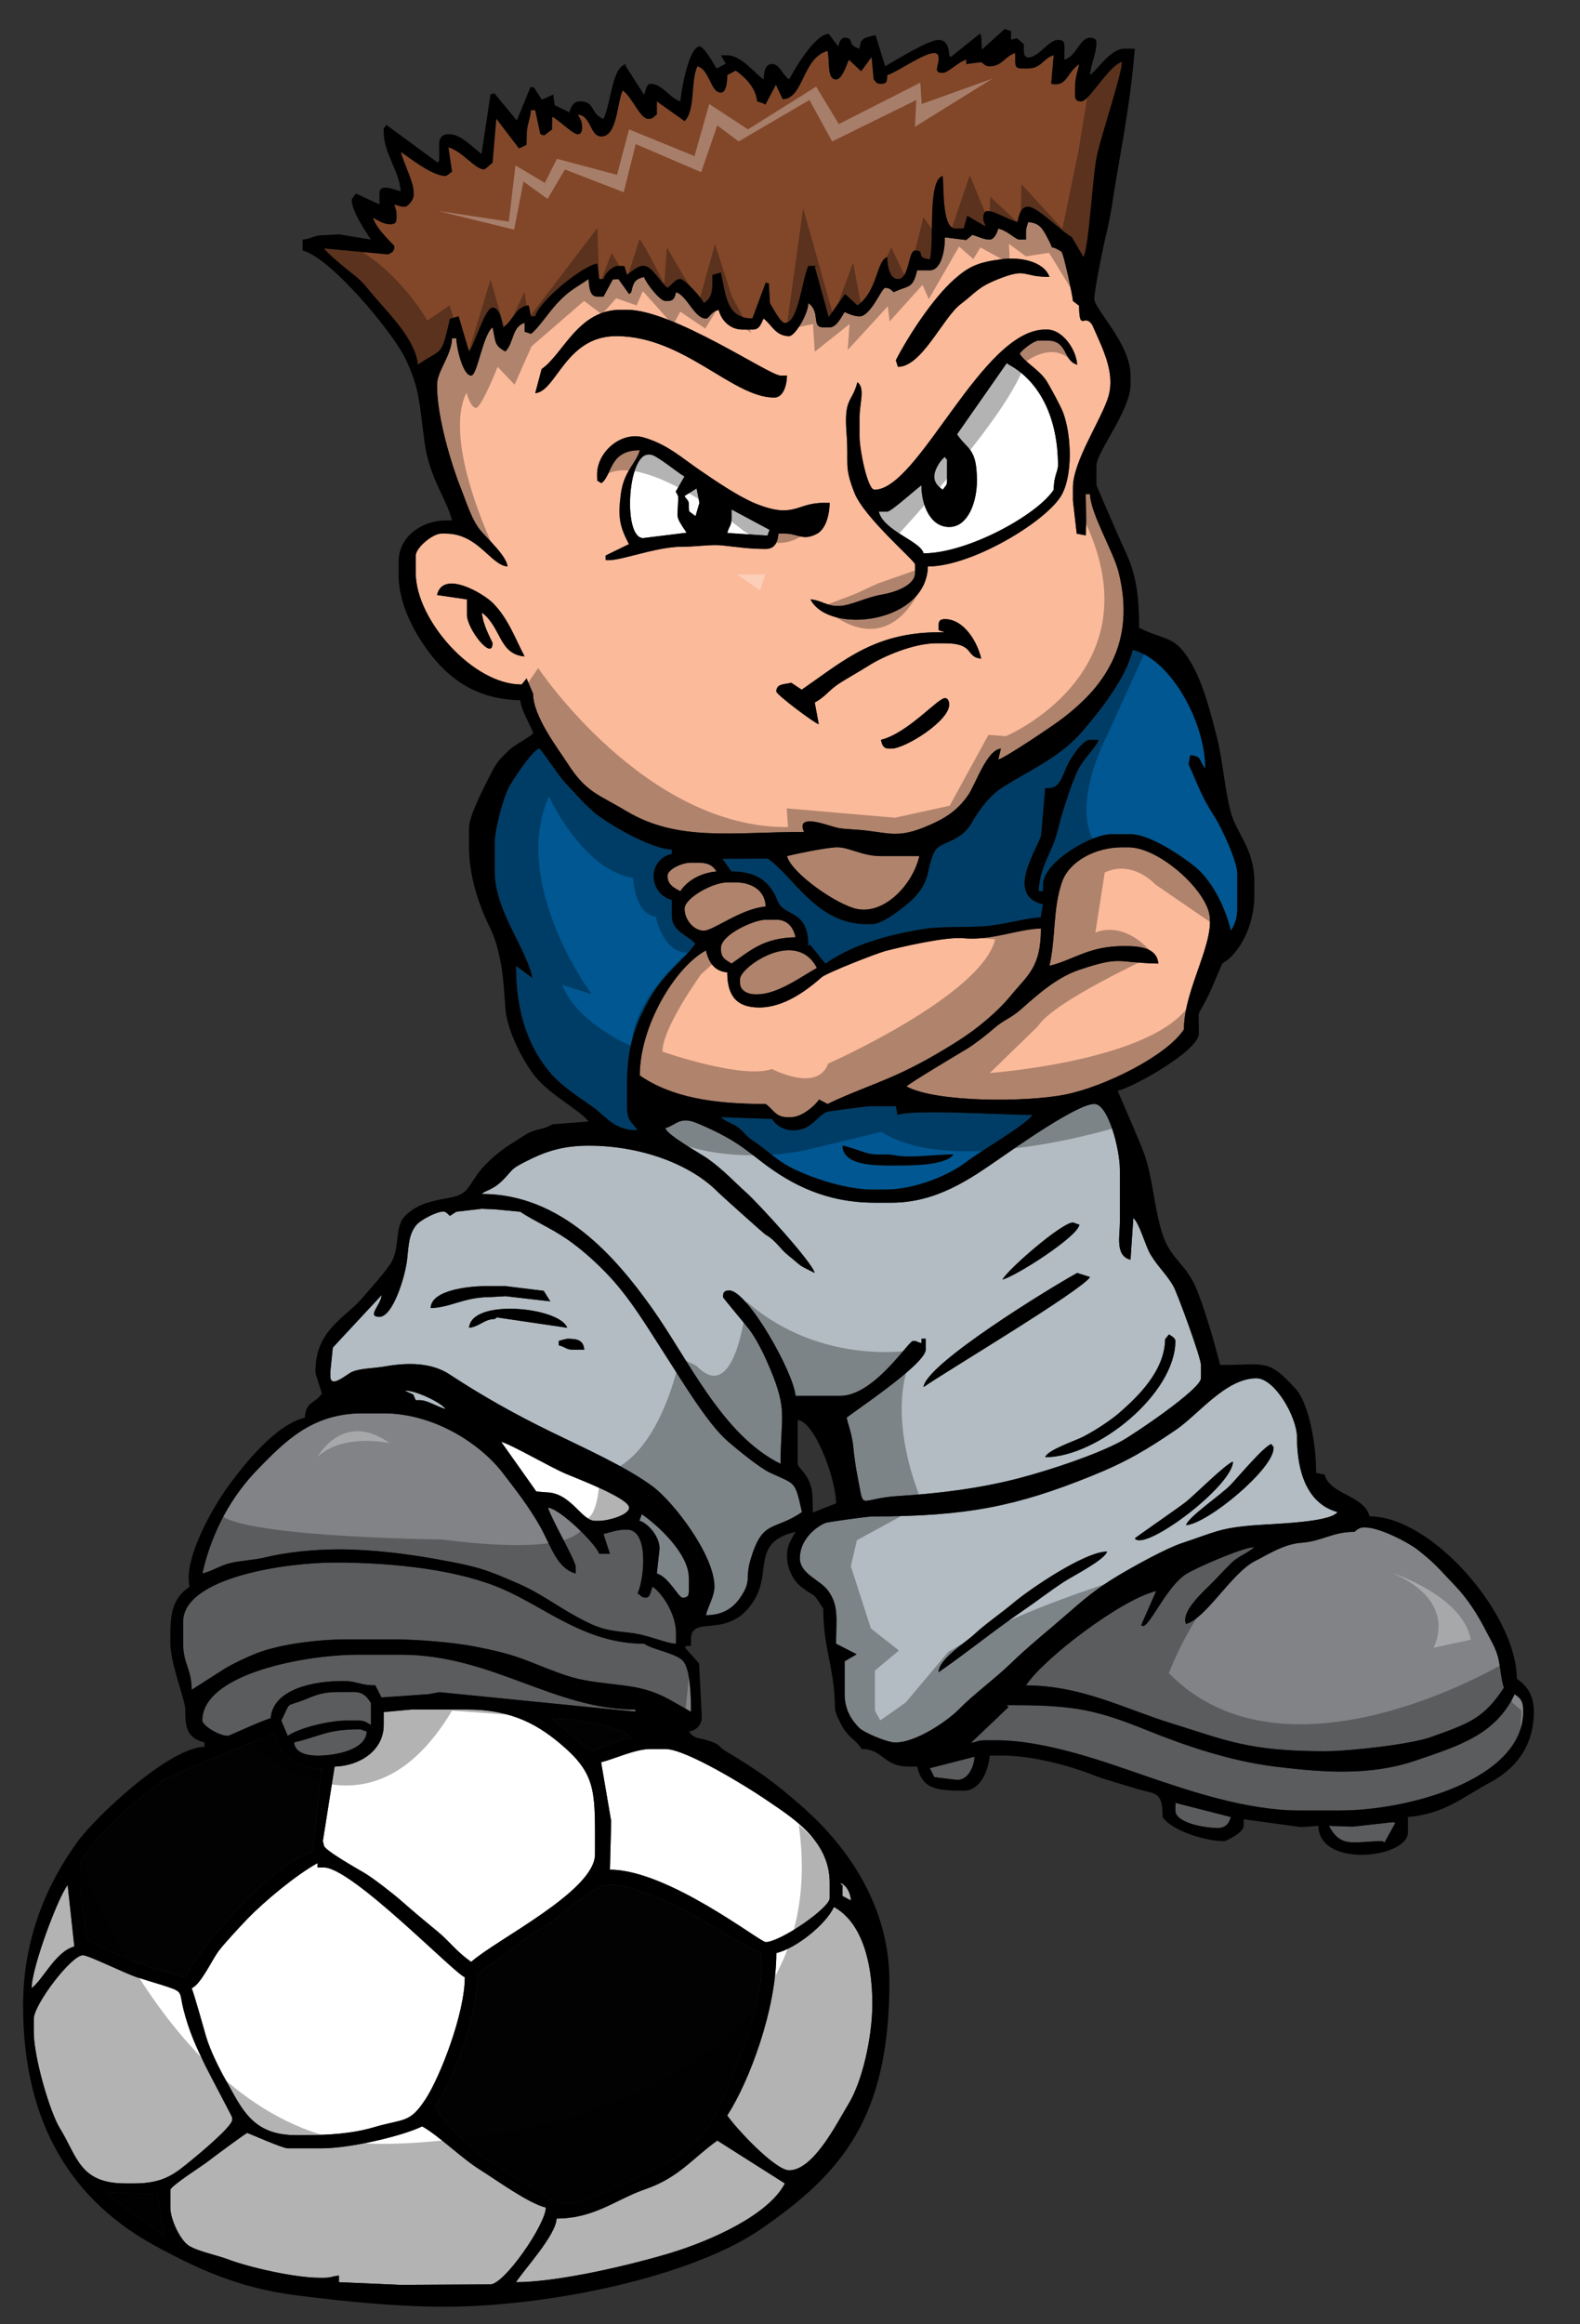<?xml version="1.0" encoding="utf-8"?>
<!-- Generator: Adobe Illustrator 17.0.0, SVG Export Plug-In . SVG Version: 6.00 Build 0)  -->
<!DOCTYPE svg PUBLIC "-//W3C//DTD SVG 1.1//EN" "http://www.w3.org/Graphics/SVG/1.1/DTD/svg11.dtd">
<svg version="1.1" id="Layer_1" xmlns="http://www.w3.org/2000/svg" xmlns:xlink="http://www.w3.org/1999/xlink" x="0px" y="0px"
	 width="136px" height="200px" viewBox="0 0 136 200" style="enable-background:new 0 0 136 200;" xml:space="preserve">
<rect x="0" y="0" width="136" height="200" fill="#333333" stroke="none"/>
<path id="color7" style="fill:#824729;" d="M35.966,31.378c-0.163-2.028-2.421-4.344-3.536-5.615
	c-0.898-1.021-1.045-1.41-2.186-2.283c-0.512-0.393-2.074-1.673-2.359-2.109l5.515,0.519c0.28-0.148,0.545-0.202,0.545-0.706
	c0-0.099-1.575-1.45-1.836-2.455c0.407,0.222,0.896,0.566,1.469,0.566c0.424,0,0.552-0.132,0.552-0.566V18.54
	c0-0.51-0.086-0.521-0.185-0.945c0.412,0.099,0.424,0.189,0.921,0.189c0.197,0,0.733-0.552,0.733-0.944v-0.377
	c0-0.79-0.913-2.574-1.101-3.398c0.769,0.529,2.717,2.076,3.854,2.076c0.099,0,0.404-0.272,0.553-0.376l-0.308-2.089
	c1.173,0.307,2.29,1.899,3.063,1.899c0.114,0,0.529-0.425,0.733-0.566l0.327-3.797l1.952,2.559l0.646-0.308l0.015-0.72
	c0-1.081,0.292-1.348,0.366-2.264h0.369l0.438,2.061l0.324,0.119l0.679-0.514l0.028-1.101c0.643,0.351,1.776,1.511,2.202,1.511
	c0.258,0,0.367-0.259,0.367-0.567c0-0.576-0.175-0.762-0.367-1.133c1.181,0.133,1.026,1.888,2.021,1.888
	c1.372,0,1.34-2.899,1.836-3.963c0.793,0.543,1.506,2.453,2.205,2.453c0.414,0,0.404-0.147,0.736-0.378v-1.13l2.389,1.7
	c0.956-0.933,0.502-3.435,1.102-4.721c1.073,0.295,1.123,2.267,2.021,2.267c0.474,0,0.551-0.93,0.551-1.511l0.733-0.38
	c0.748,0.517,1.744,1.47,1.837,2.645l0.557,0.178l0.159,0.101l0.902-1.709l0.587,1.242c1.815-0.043,1.673-3.553,3.858-4.154
	c0.207,0.912-0.073,2.454,0.734,2.454c0.535,0,0.908-1.284,1.103-1.7l1.057,0.994l0.898-1.224l0.18,1.921
	c0.218,0.237,0.209,0.387,0.62,0.387c0.557,0,0.51-0.223,0.553-0.756c0.92-0.221,4.409-2.861,4.409-1.511v0.189
	c0,0.592-0.479,1.134,0.367,1.134c0.469,0,1.295-0.934,2.02-1.134v0.378l1.289-0.166c0.327,0.205,0.32,0.353,0.73,0.353
	c1.104,0,1.315-0.889,2.203-1.133v0.755c0,0.435,0.126,0.566,0.552,0.566h0.553c1.15,0,1.314-0.888,2.202-1.132l-0.214,2.454
	c1.375,0.294,1.292-0.921,2.418-1.697c-0.161,0.713-0.367,1.181-0.367,2.077v0.566c0,0.435,0.129,0.566,0.552,0.566
	c0.654,0,2.346-3.084,3.488-3.398c0,1.042-1.724,6.151-2.137,7.997c-0.407,1.823-0.668,7.733-1.168,8.804l-1.023-1.739
	c-0.709-0.318-2.955-2.602-3.749-2.602c-0.643,0-0.792,0.756-0.921,1.321c-0.785-0.188-1.918-0.945-2.571-0.945
	c-0.258,0-0.367,0.258-0.367,0.567c0,0.399,0.066,0.25,0.185,0.755l-1.562-0.913l-0.313,1.093l-0.694,0.008
	c-1.146,0-1.002-3.269-1.103-4.531c-1.338,0.366-0.708,5.432-1.103,7.174c-1.357-0.116-0.283-0.755-1.287-0.755
	c-0.587,0-0.468,2.454-1.469,2.454c-0.696,0-0.917-1.086-0.917-1.888c-0.938,0.259-0.82,2.95-2.572,4.154l-1.066-0.98l-1.405,1.988
	l-1.204-4.36l0.188-0.045h-0.734c-0.548,1.17-0.851,4.908-2.021,4.908c-0.382,0-1.063-1.359-1.286-1.699l-0.095-1.706l-0.271-0.064
	l-1.143,3.077c-2.271,0.016-2.295-2.093-2.714-3.949l-0.727,0.211l-0.006,0.733c0,0.922-0.195,1.325-0.736,1.698
	c-0.1-0.377-1.634-2.077-2.019-2.077c-0.458,0-0.692,0.474-1.104,0.755c-0.58-0.399-1.333-1.887-2.02-1.887h-0.184
	c-0.328,0-1.022,0.572-1.287,0.755l-0.225-0.745l-0.51-0.01c-0.492,0-1.146,0.596-1.286,1.131h-0.367l-0.161-1.324
	c-1.19,0.103-5.058,3.248-5.349,4.534h-0.369l-0.196-0.943c-1.142,0.097-1.297,1.268-2.198,1.887
	c-0.13-0.573-0.28-1.699-0.918-1.699c-0.645,0-1.56,3.233-2.021,3.774l-0.901-3.024l-0.744,0.216
	C37.952,30.812,38.101,29.907,35.966,31.378z"/>
<path id="color6" style="fill:#FBBA9A;" d="M48.86,65.7c1.61,2.506,2.599,2.618,5.031,4.079c4.457,2.678,9.191,1.809,15.32,1.809
	c-0.568-1.217,0.807-0.954,1.76-0.677c1.475,0.428,1.011,0.354,2.832,0.487c2.51,0.181,3.266,0.781,5.691-0.188
	c1.713-0.685,2.877-1.381,3.864-2.826c0.622-0.912,1.585-3.869,2.793-3.96l-0.224,0.935c0.607-0.146,4.852-3.011,5.544-3.549
	c1.724-1.336,3.231-2.795,4.253-4.883c1.104-2.264,1.278-4.833,0.562-7.695c-0.433-1.741-2.426-5.062-2.463-6.716h-0.367
	l0.035,2.264l-0.027,1.291l-0.784-0.15l-0.325-2.838v-1.133c0-2.271,2.457-5.844,3.048-7.816c0.456-1.524-0.054-3.056-0.581-4.349
	c-0.086-0.209-0.787-1.795-0.802-1.818c-0.678-1.067-1.115,0.671-1.136-1.66l-0.53-0.406c0-0.293-0.796-4.127-1.001-4.256
	c-1.348-0.838-0.364,0.329-1.273-1.334c-0.382-0.703-0.651-1.125-1.582-1.205c-0.098,0.424-0.186,0.435-0.186,0.945v0.566h-0.548
	c-0.378,0-0.954-0.734-1.838-0.945c-0.096,0.362-0.359,0.945-0.737,0.945c-0.535,0-0.952-0.254-1.489-0.406l-0.533,0.443
	l-1.834-0.227c0,1.14-0.317,2.832-1.286,2.832h-1.101c-0.377,1.66-0.788,1.279-2.021,1.886c-0.18-0.159-0.325-0.376-0.734-0.376
	c-0.294,0-1.238,2.454-2.204,2.454c-0.472,0-0.968-0.221-1.286-0.376c-0.274,0.418-0.687,1.321-1.286,1.321h-0.551
	c-1.07,0-0.195-1.326-1.286-2.077c-0.021,0.959-1.151,2.833-1.652,2.833c-1.201,0-1.536-1.052-2.206-1.511
	c-0.208,0.408-0.319,0.944-0.917,0.944h-0.92c-1.025,0-1.813-0.791-2.02-1.699c-0.748,0.206-0.807,0.755-1.102,0.755
	c-0.985,0-1.638-2.008-2.571-2.267c-0.11,0.43-0.177,0.755-0.734,0.755h-0.182c-0.491,0-1.72-1.622-1.839-2.075
	c-0.818,0.225-0.909,0.469-1.102,1.319l-0.175,0.165l-0.928-1.296l-0.487,0.04l-0.798,1.47h-0.551c-0.644,0-0.684-0.87-0.733-1.512
	c-1.197,0.824-1.685,0.988-2.724,2.109c-0.657,0.708-1.697,2.242-2.23,2.602l-0.554-0.178V27.79c-1.091,0.299-0.92,1.74-1.652,2.453
	c-0.988-0.537-0.814-0.808-1.102-2.076c-0.844,0.634-1.314,4.152-1.836,4.152c-0.712,0-1.267-2.342-1.286-3.209h-0.368
	c-0.031,1.445-1.287,2.83-1.287,3.965v0.189c0,2.631,1.25,6.759,2.021,8.684c0.478,1.188,0.94,2.771,1.723,3.705
	c0.582,0.691,2.245,2.195,2.318,3.093c-1.462-0.126-2.517-2.832-5.328-2.832h-0.365c-0.762,0-2.205,1.229-2.205,1.888v1.509
	c0,4.04,4.962,9.629,9.12,9.587l0.419-0.522l0.563,1.318C45.885,61.639,48.002,64.364,48.86,65.7z M76.741,64.416h-0.183
	c-0.558,0-0.624-0.329-0.735-0.756c2.287-0.548,4.9-3.588,5.511-3.588c0.257,0,0.366,0.257,0.366,0.566
	C81.7,62.054,77.899,64.416,76.741,64.416z M81.334,55.354H80.6c-1.973,0-4.573,1.125-5.838,1.928
	c-0.826,0.523-1.639,0.968-2.432,1.467c-1.021,0.643-1.208,1.161-2.201,1.702l0.348,1.863c-0.265-0.004-3.652-2.54-3.652-2.808
	c0-0.684,0.661-0.604,1.286-0.754l0.898,0.596c3.734-2.586,6.411-5.073,12.324-4.939l-0.55-0.187c0-0.606-0.052-0.946,0.55-0.946
	c1.636,0,2.795,1.949,3.125,3.398C83.066,56.556,83.955,55.354,81.334,55.354z M82.112,24.06c1.283-1.142,2.085-1.502,4.164-1.764
	c1.532-0.193,3.584,0.19,4.056,1.531c-2.438,0-1.853-0.822-4.405,0.19c-1.773,0.704-1.835,1.081-3.235,2.15
	c-1.553,1.187-3.34,5.4-5.401,5.4L77.109,31C78.252,28.782,80.34,25.637,82.112,24.06z M72.15,52.144c1.06,0,2.298-0.733,3.813-0.99
	c0.949-0.16,2.799-0.747,2.799-1.842v-0.755c0-0.303-4.385-4.023-5.215-6.152c-0.932-2.375-0.465-2.346-0.683-5.167
	c-0.233-3.034,0.474-2.56,0.938-4.349c0.691,0.52,0.185,1.762,0.185,3.021v1.699c0,1.052,0.676,4.531,1.285,4.531
	c3.805,0,9.232-13.782,14.694-13.782h0.184c1.219,0,2.451,1.561,2.572,3.021c-1.249-0.344-0.784-2.077-2.572-2.077h-0.735
	c-0.419,0-1.427,0.785-1.649,1.132c0.526,0.814,1.507,1.24,2.234,2.23c0.274,0.374,1.313,2.319,1.496,2.803
	c0.763,2.02,0.858,5.609-0.207,7.274c-1.442,2.255-7.684,6.003-11.423,6.003c-0.106,4.91-8.522,5.904-10.104,2.832
	C70.754,51.662,71.101,52.144,72.15,52.144z M70.865,43.271h0.551c-0.024,1.108-0.363,2.264-1.09,2.655
	c-1.213,0.652-1.629-0.011-2.767-0.011h-0.552c-0.063,0.764-0.333,1.321-1.103,1.321c-1.456,0-2.379-0.164-3.747-0.304
	c-1.001-0.103-2.146,0.116-3.417,0.111c-2.366-0.007-5.615,1.353-6.609,1.138v-0.378l2.005-0.98c-0.77-1.491-0.966-2.244-0.7-4.287
	c0.262-2.04,1.34-2.658,1.635-3.795c-2.677,0-2.359,2.179-3.307,2.833l-0.357-0.218l-0.011-0.537c0-1.942,2.083-3.732,4.009-3.176
	c2.019,0.582,3.241,1.724,4.808,2.797c1.243,0.855,3.323,2.271,4.748,2.859C68.368,44.703,68.528,43.271,70.865,43.271z
	 M46.622,31.754c1.854-1.276,3.126-5.097,6.795-5.097h0.551c4.006,0,12.259,5.664,13.226,5.664h0.55
	c-0.017,0.851-0.328,1.889-1.099,1.889c-3.601,0-7.788-5.287-13.593-5.287c-4.382,0-5.146,4.751-6.979,4.909L46.622,31.754z
	 M41.476,52.709c0.098,1.192,0.92,2.499,0.92,2.643c0,1.552-2.203-1.214-2.203-2.455v-1.321l-2.574-0.377
	c0.501-2.206,4-0.132,4.821,0.708c1.287,1.312,1.855,2.917,2.711,4.578C42.928,56.295,43.17,53.986,41.476,52.709z M61.682,74.987
	c-1.359,0.117-2.526,0.784-3.122,1.698c-0.49-0.265-1.104-0.532-1.104-1.321c0-0.538,1.197-1.134,2.021-1.134h0.551
	C60.926,74.231,61.319,74.43,61.682,74.987z M73.794,78.22c-1.739-0.34-5.672-3.087-6.053-4.555c1.146-0.275,2.82-0.618,4.061-0.748
	c1.182-0.126,2.289,0.748,4.021,0.748h3.308C78.581,76.096,76.157,78.682,73.794,78.22z M58.925,78.197
	c0-0.923,2.42-2.268,3.673-2.268h0.735c1.345,0,2.542,0.681,2.569,2.078c-2.143,0.182-4.495,2.076-5.324,2.076
	C59.732,80.084,58.925,79.163,58.925,78.197z M68.478,80.65c-2.787,0.064-3.881,1.144-5.511,2.265
	c-0.505-0.348-0.917-0.434-0.917-1.322c0-1.185,2.871-2.454,3.855-2.454h0.92C67.811,79.14,68.289,79.815,68.478,80.65z
	 M70.314,83.292c-1.306,0.71-3.358,2.267-5.146,2.267h-0.182c-0.62,0-1.287-0.333-1.287-0.944v-0.378
	C63.701,83.23,68.523,79.815,70.314,83.292z M104.047,78.458c0.678,2.47-2.14,6.581-2.14,10.12
	c-1.485,2.279-6.814,4.915-10.169,5.597c-3.392,0.69-11.184,0.686-13.708-0.688c0.171-0.238,4.539-2.843,5.148-3.204
	c0.625-0.372,1.761-1.243,2.333-1.754c0.902-0.803,1.452-0.863,2.39-1.695c1.411-1.25,3.071-2.735,4.982-3.376
	c3.655-1.228,3.122-0.628,6.82-0.543c-0.111-1.349-1.545-1.51-2.94-1.51c-3.09,0-4.332,1.198-6.43,1.7
	c0.562-2.471,0.274-4.865,1.078-7.202c0.605-1.772,2.861-2.993,5.166-2.993h0.552C99.645,72.909,103.436,76.231,104.047,78.458z
	 M60.762,81.782c0.232,1.016,0.731,1.793,1.837,1.889c0,2.03,0.813,3.02,2.756,3.02c2.17,0,4.144-1.524,5.367-2.598
	c0.447-0.389,4.775-2.079,5.509-2.267c1.392-0.362,5.186-1.237,6.688-1.096c2.419,0.23,4.696-0.789,6.678-0.835
	c0,3.379-1.146,4.001-2.618,5.804c-1.147,1.407-2.946,2.876-4.508,3.862c-1.749,1.107-3.489,2.103-5.388,2.954
	c-1.843,0.825-4.103,1.617-5.854,2.48l-0.729-0.387c-0.372,0.575-1.516,1.519-2.391,1.519h-0.369c-0.978,0-1.186-0.685-1.838-1.132
	c-4.542,0-8.106-0.576-10.833-2.454C55.07,88.296,58.088,83.237,60.762,81.782z"/>
<path id="color5" style="fill:#005792;" d="M93.14,62.957c1.471-1.72,3.798-4.576,4.357-7.038c3.2,0.766,6.245,6.122,6.245,10.194
	c-0.56-0.66-0.243-1.043-1.286-1.134l-0.151,0.765c0.872,1.926,1.109,2.794,2.284,4.596c0.508,0.781,1.909,3.724,1.909,4.834v3.023
	c0,0.793-0.23,1.412-0.552,1.887c-0.474-2.085-1.684-4.377-3.088-5.513c-1.058-0.855-3.858-2.793-5.546-2.793H95.66
	c-1.733,0-5.877,2.412-5.877,4.341v0.566h-0.367c0-1.36,0.619-2.613,1.069-3.619c0.568-1.264,0.622-2.083,1.067-3.435
	c0.463-1.41,0.643-2.05,1.197-3.3c0.422-0.943,1.655-2.079,1.809-2.671h-0.734c-0.682,0-1.764,1.733-1.997,2.289
	c-0.535,1.27-0.717,1.961-1.859,1.862l-0.359,4.141c-0.696,1.708-2.896,5.13,0.175,5.866l-0.212,1.126
	c-1.345,0.038-3.024,0.627-4.933,0.762c-1.566,0.11-3.6-0.013-5.103,0.228c-3.321,0.532-6.156,1.379-8.486,2.98l-1.337-1.638
	l-0.134,0.127c0-3.253-2.088-2.439-2.646-3.887c-0.643-1.665-1.807-2.531-3.966-2.531l-0.786-1.089l3.913-0.015
	c2.135,1.445,4.203,5.634,8.446,5.634h0.551c0.933,0,2.939-1.598,3.54-2.215c1.546-1.593,1.057-2.481,1.797-4.003
	c0.459-0.939,2.222-0.729,3.235-2.529c0.657-1.163,1.591-2.381,2.708-3.071C88.807,66.186,91.319,65.086,93.14,62.957z
	 M54.886,97.262c-0.487-0.748-0.919-0.737-0.919-2.076v-1.7c0-3.321,0.605-5.038,1.774-7.239c1.332-2.505,2.938-3.394,4.105-5.032
	c-0.518-0.723-2.023-0.988-2.023-2.454V77.44c-2.01-0.553-2.147-3.448,0-3.964v-0.377c-1.828-0.041-5.649-2.288-6.747-3.259
	c-1.119-0.988-1.509-1.541-2.482-2.545c-0.375-0.387-2.054-2.878-2.157-2.878c-0.523,0-2.323,2.729-2.638,3.329
	c-0.445,0.845-1.218,3.571-1.218,4.788v2.455c0,3.363,2.76,6.656,3.236,9.147l-1.4-1.03c0,4.122,1.11,7.097,3.049,9.326
	c0.82,0.942,2.355,2.001,3.415,2.719C52.178,96.03,52.789,97.262,54.886,97.262z M63.559,97.033
	c-0.514-0.399-1.004-0.449-1.509-0.904l4.41,0.156c0.346,0.569,0.991,0.977,1.834,0.977c1.569,0,2.001-1.221,2.866-1.583
	c0.13-0.054,3.465-0.492,3.746-0.492h2.203l0.153,0.764c1.086-0.529,9.171-0.009,11.602-0.009c-0.563,0.862-4.544,3.155-5.649,4.013
	c-1.503,1.173-4.447,2.408-7.024,2.408h-1.103c-2.457,0-5.831-1.184-7.462-2.149c-0.962-0.569-1.794-1.383-2.792-2.039
	C64.156,97.723,64.097,97.454,63.559,97.033z M72.521,98.584c0.037,1.891,3.306,1.698,5.14,1.698c1.454,0,3.813-0.108,4.409-0.942
	c-1.696,0-3.649,0.334-5.034,0.075c-0.842-0.158-1.614,0.036-2.387-0.187C74.104,99.071,72.893,98.615,72.521,98.584z"/>
<path id="color4" style="fill:#FFFFFF;" d="M46.164,128.34l-3.025-4.276c0.985,0.28,4.109,2.128,5.58,2.757
	c0.972,0.417,5.431,2.095,5.431,2.912c0,0.641-1.829,1.134-2.571,1.134h-0.366c-1.167,0-2.081-2.454-4.226-2.454L46.164,128.34z"/>
<path id="color3" style="fill:#B2BCC2;" d="M35.784,120.483l-0.216-0.493l-0.753-0.331c0.942-0.045,3.143,1.021,3.539,1.581
	c-0.691-0.169-1.549-0.757-2.204-0.757H35.784L35.784,120.483z M55.243,130.295l-0.207,0.558c0.762,0.213,1.811,1.448,1.728,2.475
	l-0.226,2.071c1.011,0.275,1.869,2.076,2.204,2.076c0.423,0,0.551-0.131,0.551-0.567v-1.132
	C59.293,133.667,56.601,131.229,55.243,130.295z M56.061,112.479c3.238,4.534,6.071,10.983,11.131,13.48
	c0-4.186,0.642-4.542-0.945-8.282c-0.453-1.065-1.065-2.361-1.759-3.287c-0.276-0.364-2.255-2.706-2.255-2.78
	c0-0.436,0.128-0.566,0.55-0.566c1.554,0,5.53,7.039,5.694,9.064h3.857c2.898,0,5.88-4.723,6.246-4.723
	c0.421,0,0.212,0.063,0.732,0.188v-0.377h0.367v0.943c0,1.29-6.794,5.729-6.794,5.854c0,0.203,0.471,1.468,0.555,2.448
	c0.065,0.744,0.229,1.898,0.378,2.632c0.625,3.07-0.078,1.873,3.569,1.65c3.426-0.209,6.944-0.647,10.302-1.52
	c2.673-0.698,6.653-2.014,8.831-3.194c1.078-0.588,6.854-4.482,6.854-5.414v-1.136c0-0.641-2.039-6.204-2.383-6.802
	c-0.59-1.027-1.311-1.628-1.957-2.71c-0.483-0.818-0.942-2.688-1.483-3.132l-0.24,3.582c-1.352-0.323-0.916-2.095-0.916-3.209
	v-4.532c0-1.744-0.999-5.663-2.203-5.663c-1.503,0-6.968,3.889-8.229,4.758c-2.41,1.657-5.322,3.738-9.222,3.738h-1.469
	c-4.154,0-7.144-1.568-9.554-3.397c-1.408-1.07-2.168-1.741-3.888-2.608c-0.548-0.277-1.675-0.808-2.194-0.968
	c-1.18-0.363-1.51,0.32-2.362,0.557c0.163,0.626,3.026,2.181,3.669,2.645c1.355,0.976,2.137,1.862,3.362,2.965
	c0.96,0.87,5.57,5.874,5.823,6.85c-1.59-0.786-0.94-0.44-2.237-1.476c-0.823-0.655-1.027-1.261-2.049-1.856
	c-0.055-0.03-3.79-3.361-4.024-3.604c-2.314-2.371-6.57-4.013-11.158-4.013c-2.335,0-3.84,0.556-5.45,1.383
	c-1.212,0.624-1,0.602-1.847,1.499c-0.918,0.966-1.69,0.991-1.888,1.271C48.383,102.738,53.055,108.268,56.061,112.479z
	 M96.349,121.566c1.548-1.35,3.903-3.576,3.942-6.332l0.328-0.415c0.17,0.114,0.553,0.307,0.553,0.566
	c0,4.561-6.748,10.005-11.203,10.005c0.156-0.605,2.556-1.403,3.248-1.756C94.186,123.141,95.564,122.251,96.349,121.566z
	 M92.354,105.193c0.052,0,0.336,0.128,0.551,0.186c-0.079,0.994-5.469,4.447-6.611,4.723
	C86.73,109.249,91.394,105.193,92.354,105.193z M92.723,109.533l1.106,0.354c-0.757,1.176-12.209,8.002-14.332,9.464
	C79.657,117.378,90.533,110.725,92.723,109.533z M66.269,126.717c-0.877-0.409-2.818-1.999-3.622-2.695
	c-1.732-1.5-3.898-5.135-5.263-7.238c-1.686-2.601-3.149-5.135-5.231-7.273c-1.018-1.046-2.153-2.066-3.403-2.922
	c-1.343-0.921-2.77-1.517-3.969-2.321l-2.201-0.208l-1.108-0.047l-2.196,0.255l-0.555,0.359c-0.122-0.113-0.334-0.378-0.551-0.378
	c-0.589,0-1.975,0.721-2.345,1.178c-0.648,0.799-0.642,1.728-0.784,2.969c-0.159,1.44-1.223,4.915-2.379,4.915
	c-1.132,0,0.11-0.991,0.194-1.877l-4.209,4.522l-0.211,2.074v0.377c0,1.13,1.36-0.132,1.858-0.356
	c0.717-0.32,1.893-0.305,2.843-0.474c2.115-0.376,4.071-0.287,5.548,0.68c2.864,1.876,5.551,3.391,8.766,4.96
	c2.729,1.334,6.538,3.034,8.796,4.738c1.717,1.301,5.249,5.835,5.249,8.578c0,0.818-0.564,1.712-0.733,2.452
	c1.347,0,2.267-0.549,2.869-1.393c1.131-1.576,0.477-1.716,0.961-3.354c1.057-3.578,1.966-2.425,4.437-4.128
	C68.405,127.365,68.528,127.77,66.269,126.717z M37.07,112.554c0.032-1.543,3.252-1.887,4.774-1.887h1.654l3.3,0.406l0.567,0.906
	l-3.861-0.445l-1.293,0.076C39.902,111.61,38.819,112.514,37.07,112.554z M42.78,113.361l-0.199,0.136
	c-0.879,0-1.357,0.683-2.207,0.754c0.208-2.562,7.826-1.767,8.45,0L42.78,113.361z M49.377,116.141c-0.67,0-0.646-0.225-1.288-0.38
	v-0.376c0.059-0.023,0.688-0.189,0.735-0.189c0.807,0,1.4,0.087,1.469,0.944H49.377L49.377,116.141L49.377,116.141z M87.015,143.125
	c1.534-1.485,2.916-2.576,4.559-4.001c1.74-1.511,2.676-2.355,4.761-3.6c1.285-0.766,4.037-2.293,5.41-2.745
	c2.813-0.933,3.211-1.279,6.04-1.519c1.786-0.152,6.696-0.238,7.344-1.15c-2.655-0.725-3.487-3.556-3.487-6.416
	c0-1.79-1.931-5.097-3.492-5.097c-2.633,0-4.97,3.091-6.904,4.417c-2.519,1.719-4.268,2.771-7.313,3.998
	c-6.354,2.56-10.633,3.475-18.842,3.475c-0.383,0-3.84,0.472-4.047,0.561c-1.034,0.443-2.195,1.578-2.195,3.027
	c0,1.37,1.735,1.85,2.425,2.792c0.953,1.302,0.694,2.452,0.694,4.57l1.771,0.91l-1.035,0.602v2.832c0,1.294,0.561,2.194,1.234,2.882
	c0.425,0.432,2.365,1.229,2.999,1.265c1.824,0.111,4.682-1.895,5.635-2.875C83.792,145.798,85.638,144.457,87.015,143.125z
	 M109.438,124.258c0.252,0.467,0.18-0.047,0.18,0.38c0,1.739-5.598,6.44-7.529,6.603c0.187-0.713,2.988-2.592,3.812-3.443
	C106.564,127.115,108.787,124.438,109.438,124.258z M102.122,129.201c0.743-0.605,3.43-3.274,4.008-3.433
	c-0.046,2.118-7.617,7.793-8.45,6.608C97.755,132.273,101.537,129.676,102.122,129.201z M83.857,140.635
	c1.001-0.934,2.308-1.811,3.403-2.734c1.272-1.076,6.082-4.392,8.031-4.392c-0.183,0.707-2.954,2.106-3.712,2.602
	c-1.346,0.885-2.305,1.653-3.598,2.533c-2.371,1.617-4.772,3.581-7.197,5.249C80.807,142.756,83.095,141.348,83.857,140.635z"/>
<path id="color2" style="fill:#818386;" d="M80.037,152.148l3.846-0.983c-0.049,0.972-0.642,2.117-1.63,1.98l-1.834-0.226
	L80.037,152.148z M22.856,134.004c1.833-0.449,4.186-0.683,6.317-0.683c2.826,0,5.813,0.375,8.37,0.834
	c3.562,0.638,4.23,0.866,7.117,2.128c2.102,0.916,3.641,2.217,5.94,3.331c1.315,0.639,2.031,0.707,3.719,0.895
	c1.484,0.168,3.017,0.91,3.872,0.929v-0.941c0-1.53-1.111-3.342-2.02-3.965c-0.152,0.33-0.195,0.943-0.552,0.943
	c-0.41,0-0.402-0.149-0.733-0.379c0.569-1.218,0.998-5.477-0.919-5.477c-0.869,0-1.327,0.214-2.022,0.378l0.555,1.7H51.58
	c-0.307-0.87-3.372-3.875-4.408-3.965c0.215,0.827,2.386,4.581,2.386,5.1v0.566c-1.656-0.455-2.119-2.39-3.126-4.151
	c-0.949-1.656-2.008-3.008-3.153-4.499c-1.95-2.541-5.939-5.133-10.25-5.133h-1.837c-4.364,0-6.713,2.478-8.956,4.764
	c-2.261,2.307-3.979,5.317-4.82,9.02c0.84-0.202,1.589-0.716,2.423-0.905C20.871,134.258,21.825,134.254,22.856,134.004z
	 M58.865,143.011c0.554,0.787,0.612,2.943,0.612,4.279c-2.03-1.102-2.92-1.914-5.872-2.27c-3.231-0.391-3.828-0.397-6.493-1.443
	c-2.507-0.984-3.005-1.253-6.082-1.867c-1.958-0.392-5.069-0.648-7.266-0.648h-3.857c-2.626,0-5.767,0.43-7.695,1.151
	c-0.815,0.308-2.251,0.972-2.996,1.454c-0.306,0.198-2.71,1.733-2.718,1.735c0-1.786-0.733-2.233-0.733-3.964v-1.886
	c0-3.801,8.792-5.098,13.041-5.098c5.294,0,10.748,0.659,14.484,2.292c3.744,1.632,7.12,4.692,12.147,4.692
	C56.241,141.993,58.342,142.262,58.865,143.011z M17.417,148.046c0-3.998,8.779-5.663,13.408-5.663h3.673
	c7.848,0,13.146,4.718,20.204,4.718v0.189l-16.881-1.684l-0.935,0.175l-4.048,0.279l-0.531-1.042
	c-1.341,0.006-1.559-0.372-2.767-0.372c-2.615,0-6.043,0.71-6.244,3.208c-0.723,0.175-3.572,1.513-3.675,1.513
	C18.825,149.367,17.417,148.461,17.417,148.046z M30.826,148.046h-0.92c-1.658,0-4.177,0.656-5.142,1.321l-0.553-1.321
	c0.918-1.783,0.205-1.076,2.08-1.826c1.11-0.446,1.54-0.629,3.063-0.629h1.1c0.817,0,1.144,0.444,1.471,0.943v1.888
	C31.565,148.226,31.386,148.046,30.826,148.046z M112.008,132.753c1.837-0.139,2.678-0.942,4.59-0.942
	c0.149-0.15,0.437-0.377,0.736-0.377h0.184c1.231,0,3.715,1.288,4.54,1.94c1.595,1.261,1.871,1.703,3.221,3.105
	c1.036,1.076,1.927,2.473,2.647,3.886c0.398,0.78,0.758,1.322,1.008,2.175c0.186,0.639,0.301,2.2,0.523,2.672
	c-1.761,2.704-3.071,3.098-6.319,4.27c-1.671,0.6-6.877,1.206-9.109,1.206c-6.574,0-8.471-0.938-13.259-2.419
	c-3.921-1.213-7.699-3.245-12.456-3.245c1.51-2.315,8.196-7.398,11.202-8.117l-1.289,2.938l0.189,0.082
	c0.636-0.175,2.096-3.511,3.706-4.497c0.798-0.493,4.782-2.273,5.846-2.3c-0.602,0.537-1.379,0.772-1.981,1.366
	c-0.563,0.557-0.995,1.032-1.555,1.608c-0.702,0.722-2.834,2.54-2.343,3.635c1.736-0.477,3.912-4.38,5.94-5.415
	C109.203,133.73,110.514,132.866,112.008,132.753z M25.315,149.932c2.321-0.555,2.843-1.131,5.693-1.131
	c0.051,0,0.336,0.129,0.551,0.188c-0.034,1.584-2.68,2.077-4.224,2.077C26.466,151.066,25.389,150.852,25.315,149.932z
	 M131.107,147.101v0.189c0,5.742-9.684,8.496-15.794,8.496h-3.491c-4.533,0-9.566-1.723-13.12-2.939
	c-3.493-1.199-8.631-3.101-12.963-3.101h-0.916c-0.632,0-0.71,0.137-1.254,0.223l3.237-3.081l-0.145-0.162h0.731
	c5.261,0,7.207,0.493,11.449,2.201c3.196,1.288,7.06,2.613,10.955,3.089c4.062,0.495,8.105,0.811,12.005-0.51
	c3.782-1.282,6.946-2.249,8.571-5.726C130.819,146.087,131.107,146.33,131.107,147.101z M101.188,155.135l4.758,1.217
	c-0.144,0.545-0.474,0.943-1.104,0.943c-1.156,0-3.671-0.437-3.671-1.51L101.188,155.135z M119.911,156.791l0.198,0.06l-0.936,1.688
	l-0.188-0.109c-2.409,0-3.58,0.658-4.591-1.321l2.028,0.071L119.911,156.791z"/>
<path id="color1" style="fill:#020202;" d="M54.334,149.556c-1.223,0.105-3.109,1.132-3.488,1.132c-0.033,0-3.165-2.61-3.307-2.834
	C49.436,147.854,53.618,148.551,54.334,149.556z M7.509,166.923c2.425,1.326,5.428,2.491,8.439,3.209
	c1.584-3.078,7.754-9.934,10.969-10.786l0.763-7.155c-0.959-0.043-2.184-0.367-2.685-0.794c-1.103-0.932-0.751-0.974-1.332-2.22
	c-1.101,0.306-9.137,3.645-9.769,4.119c-2.608,1.957-5.16,4.095-6.945,6.832l0.021,2.079l-0.021,0.754L7.509,166.923z
	 M45.156,187.874c1.633,0.993,2.912,2.272,4.957,1.517c1.931-0.71,3.222-1.277,4.954-2.079c3.636-1.684,5.843-3.127,7.323-7.011
	c1.054-2.778,3.149-7.418,3.149-11.112v-1.132c-0.879-0.242-4.816-2.759-6.062-3.4c-1.379-0.706-4.885-2.456-6.795-2.456h-0.184
	c-1.755,0-4.173,2.817-5.792,3.678c-1.714,0.91-3.763,2.878-5.595,3.876c0,3.957-2.13,9.144-3.674,11.516
	C39.486,184.417,41.982,185.942,45.156,187.874z M8.872,188.585l5.282,3.838l-0.621-3.596L8.872,188.585z"/>
<path id="fill_1_" style="fill:#FFFFFF;" d="M72.334,162.014c0.533,0.199,0.864,0.832,0.915,1.521l-0.728-0.39v-0.377v-0.188
	C72.521,161.858,72.576,162.512,72.334,162.014z M55.985,150.499c-1.317,0-3.18,0.884-4.244,1.139l0.868,5.072l-0.111,4.171
	c5.005,0,12.916,6.23,13.405,6.23c1.254,0,5.512-2.938,5.512-3.773v-1.324c0-3.725-3.332-5.682-5.62-7.247
	c-1.375-0.942-6.736-4.268-8.521-4.268H55.985L55.985,150.499z M51.213,159.564c0,3.161-8.509,7.331-10.653,9.249
	c-1.296-0.891-1.842-1.753-2.937-2.645c-1.059-0.866-2.099-1.736-3.124-2.64c-0.674-0.593-2.383-1.927-3.183-2.395
	c-0.497-0.29-3.432-1.953-3.432-2.325l-0.093-0.394l1.012-6.404c2.078-0.046,4.225-1.324,4.225-3.586l0.002-1.104l2.383-0.219h4.778
	c3.937,0,6.251,1.36,8.4,3.258C51.417,152.85,51.213,154.419,51.213,159.564z M2.724,171.076c0-1.794,2.311-7.915,3.101-8.872
	l0.573,5.285C4.769,167.936,3.719,170.329,2.724,171.076z M27.335,160.316v0.376h0.55c2.415,0,11.325,9.222,12.123,9.439
	c0,3.126-2.122,8.573-3.378,10.496c-1.381,2.112-1.852,1.652-4.446,2.417c-1.823,0.542-3.863,0.682-6.135,0.682h-0.55
	c-3.798,0-4.667-2.269-6.058-4.725c-0.559-0.984-1.344-2.547-1.694-3.73c-0.177-0.598-1.036-3.703-1.25-4.194
	c0.751-0.279,1.726-2.368,2.277-3.138c0.432-0.604,1.973-2.257,2.548-2.854C22.763,163.601,25.519,161.305,27.335,160.316z
	 M71.782,164.092c2.338,1.271,3.307,4.626,3.307,8.307c0,3.018-0.913,6.791-2.055,8.645c-0.973,1.583-2.987,5.702-5.107,5.702
	c-1.235,0-4.692-3.746-5.327-4.72c1.901-2.92,4.225-9.152,4.225-13.97C68.531,167.648,71.078,165.604,71.782,164.092z
	 M10.804,187.879c-3.956,0-4.139-2.293-5.657-4.756c-0.856-1.395-2.24-6.104-2.24-8.271v-1.131c0-1.231,3.229-5.476,4.225-5.476
	c0.508,0,3.63,1.574,4.741,1.924c0.749,0.237,1.677,0.505,2.539,0.789c1.396,0.463,1.008,0.503,1.387,1.973
	c0.498,1.926,1.072,3.162,1.893,4.85c0.28,0.575,2.298,4.371,2.298,4.434v0.189c0,0.574-2.894,2.977-3.457,3.433
	c-1.458,1.191-2.391,2.043-4.994,2.043H10.804L10.804,187.879z M61.744,184.189l5.815,3.689c-1.41,2.741-6.437,4.947-9.804,5.971
	c-3.166,0.965-9.578,2.525-13.338,2.525c0.755-1.156,3.459-4.077,3.489-5.476c3.281,0,5.101-1.648,7.645-2.525
	C58.441,187.374,59.564,185.75,61.744,184.189z M46.988,189.956c-0.031,1.472-3.577,6.607-4.775,6.607l-7.717,0.044l-5.322-0.231
	v-0.566c-0.575,0.049-0.654,0.188-1.287,0.188H27.52c-2.185,0-6.146-0.923-7.84-1.569c-0.977-0.375-2.663-0.704-3.43-1.196
	c-0.741-0.476-1.586-2.25-1.586-3.276v-1.511c0-0.35,2.825-2.124,3.272-2.489c0.319-0.257,3.243-2.421,3.339-2.421
	c0.097,0,3.034,1.322,3.491,1.322h2.939c2.452,0,6.985-1.076,8.631-1.888c1.376,0.749,3.375,2.73,4.995,3.74
	C42.691,187.555,45.484,189.596,46.988,189.956z"/>
<path id="fill" style="fill:#FFFFFF;" d="M80.416,41.005c0-0.611,0.546-1.419,0.918-1.698c0.238,0.497,0.184-0.155,0.184,0.566
	v1.511c0,0.423-0.145,0.414-0.365,0.756C80.813,41.904,80.416,41.588,80.416,41.005z M58.914,42.686
	c0.235,0.359,0.379,0.351,0.379,0.773v0.189l0.023,0.351l0.552,0.412l0.335-1.138l-0.243-1.248L58.914,42.686z M62.966,44.591
	c0,0.687-0.217,0.663-0.361,1.271l3.451,0.227l0.188-0.497l-3.278-1.755V44.591L62.966,44.591z M58.376,42.705
	c0-0.025-0.183-0.374-0.212-0.394l0.753-1.31c-0.587-0.319-2.444-1.883-2.932-1.883h-0.182c-1.838,0-2.198,7.422-0.368,7.174
	l3.665-0.453C58.006,44.217,58.376,44.713,58.376,42.705z M79.498,47.612c3.766,0,9.781-3.289,11.202-5.475
	c0-1.175,0.369-1.579,0.369-2.077c0-4.096-1.576-7.243-4.227-8.683l-0.181-0.135l-4.285,6.131c0.926,1.375,1.713,1.155,1.713,4.008
	c0,1.751-0.73,3.965-2.39,3.965c-1.611,0-2.387-1.868-2.387-3.587c-0.465,0.32-2.606,2.266-2.938,2.266h-0.735
	C76.077,45.707,79.218,46.539,79.498,47.612z"/>
<path id="outline" d="M77.292,31.566L77.109,31c1.142-2.217,3.23-5.363,5.003-6.94c1.283-1.142,2.085-1.502,4.164-1.764
	c1.532-0.193,3.584,0.19,4.056,1.531c-2.438,0-1.853-0.822-4.405,0.19c-1.773,0.704-1.835,1.081-3.235,2.15
	C81.14,27.353,79.353,31.566,77.292,31.566z M53.048,28.923c5.806,0,9.992,5.287,13.594,5.287c0.771,0,1.083-1.037,1.099-1.889
	h-0.549c-0.967,0-9.219-5.664-13.226-5.664h-0.551c-3.668,0-4.941,3.822-6.795,5.097l-0.551,2.078
	C47.905,33.674,48.667,28.923,53.048,28.923z M70.865,43.271h0.551c-0.024,1.108-0.363,2.264-1.09,2.655
	c-1.213,0.652-1.629-0.011-2.767-0.011h-0.552c-0.063,0.764-0.333,1.321-1.103,1.321c-1.456,0-2.379-0.164-3.747-0.304
	c-1.001-0.103-2.146,0.116-3.417,0.111c-2.366-0.007-5.615,1.353-6.609,1.138v-0.378l2.005-0.98c-0.77-1.491-0.966-2.244-0.7-4.287
	c0.262-2.04,1.34-2.658,1.635-3.795c-2.677,0-2.359,2.179-3.307,2.833l-0.357-0.218l-0.011-0.537c0-1.942,2.083-3.732,4.009-3.176
	c2.019,0.582,3.241,1.724,4.808,2.797c1.243,0.855,3.323,2.271,4.748,2.859C68.368,44.703,68.528,43.271,70.865,43.271z
	 M59.1,45.838c-1.095-1.621-0.725-1.125-0.725-3.134c0-0.025-0.183-0.374-0.212-0.394L58.917,41
	c-0.587-0.32-2.444-1.884-2.932-1.884h-0.182c-1.838,0-2.198,7.422-0.367,7.175L59.1,45.838z M60.204,43.273l-0.243-1.248
	l-1.046,0.661c0.235,0.359,0.379,0.351,0.379,0.773v0.189l0.023,0.351l0.552,0.412L60.204,43.273z M66.244,45.591l-3.278-1.755
	v0.755c0,0.687-0.217,0.664-0.361,1.271l3.451,0.226L66.244,45.591z M69.762,51.577c0.992,0.085,1.34,0.567,2.389,0.567
	c1.06,0,2.298-0.733,3.812-0.99c0.95-0.16,2.8-0.747,2.8-1.842v-0.755c0-0.303-4.385-4.023-5.215-6.152
	c-0.932-2.375-0.465-2.346-0.683-5.167c-0.233-3.034,0.474-2.56,0.938-4.349c0.691,0.52,0.185,1.762,0.185,3.021v1.699
	c0,1.052,0.676,4.531,1.285,4.531c3.804,0,9.232-13.782,14.693-13.782h0.185c1.219,0,2.451,1.561,2.572,3.021
	c-1.249-0.344-0.784-2.077-2.572-2.077h-0.735c-0.419,0-1.427,0.785-1.65,1.132c0.527,0.814,1.508,1.24,2.235,2.23
	c0.274,0.374,1.313,2.319,1.496,2.803c0.763,2.02,0.857,5.609-0.208,7.274c-1.441,2.255-7.683,6.003-11.422,6.003
	C79.759,53.655,71.343,54.649,69.762,51.577z M80.416,41.005c0,0.583,0.396,0.9,0.735,1.134c0.222-0.341,0.365-0.332,0.365-0.756
	v-1.511c0-0.721,0.056-0.068-0.184-0.566C80.962,39.585,80.416,40.394,80.416,41.005z M79.498,47.612
	c3.766,0,9.781-3.289,11.202-5.475c0-1.175,0.369-1.579,0.369-2.077c0-4.096-1.576-7.243-4.227-8.683l-0.181-0.135l-4.285,6.131
	c0.926,1.375,1.713,1.155,1.713,4.008c0,1.751-0.73,3.965-2.39,3.965c-1.611,0-2.387-1.868-2.387-3.587
	c-0.465,0.32-2.606,2.266-2.938,2.266h-0.735C76.077,45.707,79.218,46.539,79.498,47.612z M37.62,51.199l2.574,0.377v1.321
	c0,1.241,2.203,4.007,2.203,2.455c0-0.145-0.823-1.451-0.92-2.643c1.694,1.276,1.452,3.586,3.674,3.776
	c-0.854-1.661-1.423-3.267-2.71-4.578C41.62,51.066,38.121,48.994,37.62,51.199z M81.334,53.275c-0.602,0-0.551,0.339-0.551,0.946
	l0.551,0.187c-5.913-0.134-8.592,2.352-12.325,4.939l-0.898-0.596c-0.625,0.149-1.286,0.07-1.286,0.754
	c0,0.269,3.388,2.804,3.652,2.808l-0.348-1.863c0.994-0.541,1.181-1.059,2.201-1.702c0.793-0.499,1.605-0.943,2.432-1.467
	c1.265-0.802,3.865-1.928,5.838-1.928h0.734c2.621,0,1.732,1.203,3.124,1.322C84.128,55.225,82.97,53.275,81.334,53.275z
	 M81.334,60.072c-0.611,0-3.224,3.04-5.511,3.588c0.111,0.427,0.179,0.756,0.735,0.756h0.183c1.158,0,4.959-2.362,4.959-3.778
	C81.7,60.329,81.591,60.072,81.334,60.072z M77.66,100.282c1.454,0,3.813-0.108,4.409-0.942c-1.696,0-3.649,0.334-5.034,0.074
	c-0.842-0.157-1.614,0.037-2.387-0.187c-0.544-0.157-1.756-0.614-2.128-0.645C72.558,100.475,75.826,100.282,77.66,100.282z
	 M92.905,105.379c-0.215-0.06-0.499-0.188-0.551-0.188c-0.961,0-5.624,4.057-6.062,4.908
	C87.437,109.825,92.826,106.372,92.905,105.379z M93.829,109.887l-1.106-0.354c-2.189,1.191-13.065,7.846-13.226,9.818
	C81.62,117.889,93.073,111.063,93.829,109.887z M43.506,111.534l3.861,0.445l-0.567-0.906l-3.3-0.406h-1.654
	c-1.521,0-4.741,0.345-4.774,1.887c1.749-0.04,2.832-0.943,5.142-0.943L43.506,111.534z M40.374,114.251
	c0.849-0.071,1.327-0.754,2.207-0.754l0.199-0.136l6.044,0.89C48.2,112.484,40.582,111.689,40.374,114.251z M48.824,115.196
	c-0.047,0-0.677,0.166-0.735,0.189v0.376c0.642,0.155,0.618,0.38,1.288,0.38h0.916C50.226,115.283,49.631,115.196,48.824,115.196z
	 M89.968,125.391c4.455,0,11.203-5.444,11.203-10.005c0-0.26-0.384-0.451-0.553-0.565l-0.328,0.415
	c-0.038,2.756-2.394,4.982-3.941,6.332c-0.784,0.685-2.164,1.574-3.134,2.068C92.523,123.988,90.124,124.785,89.968,125.391z
	 M102.088,131.24c1.932-0.161,7.529-4.863,7.529-6.604c0-0.426,0.072,0.088-0.18-0.379c-0.65,0.18-2.873,2.857-3.539,3.538
	C105.076,128.648,102.274,130.527,102.088,131.24z M106.13,125.769c-0.578,0.159-3.265,2.827-4.008,3.433
	c-0.585,0.476-4.367,3.071-4.442,3.176C98.513,133.561,106.084,127.887,106.13,125.769z M91.58,136.11
	c0.759-0.495,3.53-1.895,3.712-2.602c-1.949,0-6.76,3.315-8.031,4.392c-1.096,0.924-2.403,1.801-3.403,2.734
	c-0.765,0.714-3.051,2.122-3.074,3.258c2.426-1.669,4.826-3.632,7.198-5.249C89.274,137.764,90.234,136.995,91.58,136.11z
	 M132.027,147.29c0,3.143-1.76,5.021-3.797,6.104c-2.229,1.18-3.846,2.684-7.04,2.959v1.322c0,2.206-7.635,3.12-7.713-0.566
	l-1.486,0.109l-4.944-0.675v0.564c0,0.627-1.585,1.321-1.652,1.321c-1.743,0-4.591-0.947-5.325-2.077
	c0-2.282-0.609-1.931-2.228-2.431c-0.878-0.27-2.865-0.833-3.656-1.149c-1.968-0.784-5.217-1.705-7.892-1.705h-1.103
	c-0.107,1.356-0.851,3.02-2.202,3.02c-2.325,0-3.596-0.107-4.041-2.078h-0.736c-2.201,0-2.176-1.51-4.039-1.51
	c-0.578-0.89-1.174-0.979-1.717-2.012c-0.856-1.613-0.464-1.285-0.685-3.26c-0.282-2.517-0.905-3.918-0.905-6.809
	c-1.034-1.59-0.49-0.8-1.877-1.849c-0.664-0.505-1.247-1.55-1.247-2.683c0-1.02,0.396-1.42,0.735-2.076
	c-3.792,0.906-2.053,3.345-3.522,5.817c-2.169,3.652-5.478,1.181-5.478,3.432v0.567h-0.366l-0.163,0.134l1.226,1.378l0.22,4.339
	v0.376c0,0.53-0.454,1.078-1.102,1.135c0.461,0.649,0.796,0.507,1.634,0.774c1.241,0.4,0.768,0.443,1.514,0.9
	c1.115,0.68,1.885,1.143,2.951,1.874c1.59,1.089,3.923,3.054,5.245,4.425c2.932,3.036,5.923,7.601,5.923,13.549
	c0,11.784-4.142,16.523-11.057,21.295c-5.491,3.789-16.409,6.296-25.303,6.65c-4.768,0.192-10.668-0.421-14.866-0.971
	c-4.813-0.631-8.293-2.238-11.899-4.192c-7.068-3.829-11.446-10.346-11.446-20.707c0-5.729,2.001-10.41,4.666-14.083
	c1.589-2.194,7.886-8.124,10.946-8.194v-0.378c-1.616-0.387-1.653-1.472-1.653-2.832c0-0.797-1.267-3.915-1.283-5.668
	c-0.014-2.217-0.019-3.756,1.65-4.901c-0.562-2.482,2.163-7.055,3.335-8.655c1.405-1.92,4.094-5.29,6.582-5.883
	c0.118-1.469,0.874-1.164,1.47-2.077c-0.101-0.442-0.551-1.608-0.551-1.888c0-3.627,2.554-4.578,4.077-6.38
	c0.818-0.971,1.658-1.847,2.355-2.863c0.914-1.335,0.322-3.21,1.286-4.155c0.998-0.978,2.008-1.232,3.657-1.53
	c1.716-0.313,1.6-0.73,2.654-2.176c0.617-0.846,1.846-1.893,2.753-2.454c0.425-0.266,1.356-0.88,1.603-0.998
	c0.808-0.387,1.224-0.246,2.003-0.725l3.119-0.241c-0.654-0.916-3.236-2.236-4.547-3.821c-1.017-1.229-2.492-3.984-2.618-5.994
	c-0.159-2.575-0.355-4.93-1.345-6.923c-0.868-1.751-1.776-4.313-1.776-6.86v-1.697c0-1.059,1.496-3.871,1.961-4.783
	c0.517-1.014,0.746-1.121,1.481-1.876c0.398-0.409,2.069-1.291,2.069-1.461c0-0.308-1.027-1.915-1.102-2.83
	c-3.364-0.077-5.551-1.452-7.212-3.348c-1.394-1.595-3.257-4.517-3.257-7.414v-1.131c0-2.394,2.261-3.587,4.041-3.587h0.553
	c-0.396-1.747-1.916-3.559-2.349-6.646c-0.479-3.429-0.396-4.678-1.69-7.325c-1.125-2.303-6.458-8.685-8.818-9.25v-0.944
	c0.862-0.073,0.908-0.378,1.837-0.378l1.3-0.07l2.741,0.449c-0.43-0.662-1.653-2.443-1.653-3.399c0-0.113,0.252-0.392,0.367-0.568
	l2.022,0.944v-0.943c0-0.911,1.201-0.341,1.837-0.189c-0.147-1.791-1.47-3.276-1.47-5.097c0-0.722-0.056-0.069,0.222-0.623
	l4.427,3.257l0.126-0.181v-1.51c0-0.442,0.305-0.755,0.736-0.755h0.181c0.95,0,2.118,1.261,2.727,1.695l0.771-5.122L42.55,8.02
	l1.936,2.349l1.174-2.878l0.302,0.037l0.679,1.054l0.977-0.447l0.129,0.917l1.261,0.613c0.124-0.478,0.354-0.944,0.918-0.944
	c1.333,0,0.869,1.082,2.02,1.51c0.691-1.48,0.732-4.61,2.02-4.72l-0.158,0.096l1.627,2.547c0.156-0.331,0.198-0.943,0.55-0.943
	c1.019,0,1.706,1.272,2.574,1.51C58.648,7.648,59.332,4,60.215,4c0.398,0,1.245,1.546,1.473,1.898l0.781-0.427l-0.419-0.716h0.55
	c1.198,0,2.379,1.565,3.122,2.077c0.052-0.617,0.108-1.322,0.735-1.322c0.669,0,0.844,0.892,1.47,1.322
	c0.512-0.993,2.279-3.936,3.416-3.915L72.15,4c0.084-0.322,0.214-0.755,0.551-0.755c0.877,0,0.133,0.627,1.287,0.944
	c0.078-0.979,0.438-0.93,1.377-1.164l0.827,2.673c0.815-0.443,3.695-2.264,4.592-2.264c0.662,0,0.902,0.593,0.917,1.321l0.121,0.16
	l2.519-2.012l0.116,0.152l0.067,1.204L86.473,2.5l0.556,0.177l-0.005,0.746l0.516-0.138l0.594,0.525c0,0.474-0.09,1.133,0.366,1.133
	c0.917,0,1.751-1.509,2.571-1.509c0.424,0,0.552,0.131,0.552,0.566v1.132c1.048-0.288,1.311-1.887,2.204-1.887
	c0.299,0,0.551,0.112,0.551,0.376c0,1.036-0.47,1.82-0.551,2.832c0.595-0.409,1.769-2.265,2.938-2.265h0.918
	c-0.313,3.887-0.905,7.164-1.546,10.869c-0.329,1.899-0.508,3.481-0.952,5.252c-0.231,0.929-0.989,4.662-0.989,5.4
	c0,0.922,3.119,3.849,3.119,6.606v0.755c0,2.232-2.937,5.841-2.937,6.984v1.699c0,0.034,2.164,5.025,2.387,5.476
	c0.976,1.977,1.286,3.822,1.286,6.795c2.386,1.177,3.114,0.577,4.588,3.211c0.936,1.669,1.508,3.889,2.058,6.002
	c0.54,2.059,0.697,4.57,1.245,6.65c0.496,1.874,2.028,3.09,2.028,6.034v1.134c0,2.729-1.375,5.071-2.757,5.851
	c-0.468,1.007-0.776,1.892-1.258,2.862c-0.975,1.981-0.764,0.753-0.764,3.179c0,1.429-5.479,4.548-6.979,4.908
	c0.012,0.126,2.017,4.595,2.368,5.683c0.65,2.01,0.796,4.534,1.468,6.613c0.739,2.3,2.103,2.555,3.038,4.992
	c0.747,1.951,1.396,4.198,1.943,6.309c3.991,0,4.085-0.566,6.475,2.03c1.158,1.259,1.791,4.787,1.784,7.255l0.742,0.154
	c0.389,1.711,3.376,1.741,3.857,3.586c5.405,0,12.674,8.485,12.674,13.971C131.408,145.044,132.027,145.83,132.027,147.29z
	 M116.598,131.811c-1.912,0-2.754,0.805-4.59,0.942c-1.494,0.113-2.806,0.977-3.98,1.571c-2.028,1.035-4.203,4.938-5.94,5.415
	c-0.49-1.096,1.641-2.915,2.342-3.635c0.561-0.576,0.991-1.053,1.556-1.608c0.602-0.594,1.379-0.829,1.981-1.366
	c-1.063,0.026-5.048,1.807-5.847,2.3c-1.609,0.986-3.069,4.322-3.705,4.497l-0.189-0.082l1.289-2.938
	c-3.006,0.72-9.693,5.804-11.202,8.117c4.757,0,8.535,2.032,12.456,3.245c4.787,1.479,6.684,2.419,13.258,2.419
	c2.233,0,7.438-0.606,9.11-1.206c3.249-1.173,4.558-1.565,6.318-4.27c-0.222-0.473-0.338-2.034-0.523-2.672
	c-0.249-0.852-0.607-1.395-1.008-2.175c-0.721-1.413-1.61-2.81-2.646-3.886c-1.351-1.401-1.627-1.844-3.221-3.105
	c-0.825-0.652-3.31-1.94-4.54-1.94h-0.184C117.035,131.434,116.749,131.66,116.598,131.811z M104.047,78.458
	c-0.61-2.226-4.402-5.549-6.918-5.549h-0.552c-2.305,0-4.561,1.22-5.166,2.993c-0.805,2.337-0.516,4.731-1.078,7.202
	c2.097-0.502,3.339-1.7,6.43-1.7c1.396,0,2.829,0.161,2.94,1.511c-3.699-0.084-3.166-0.684-6.82,0.543
	c-1.911,0.641-3.571,2.126-4.982,3.376c-0.938,0.832-1.488,0.893-2.39,1.695c-0.571,0.511-1.708,1.382-2.333,1.754
	c-0.608,0.361-4.977,2.966-5.148,3.204c2.524,1.373,10.316,1.377,13.708,0.688c3.354-0.684,8.684-3.318,10.169-5.597
	C101.906,85.038,104.724,80.928,104.047,78.458z M58.925,78.197c0,0.967,0.807,1.886,1.654,1.886c0.829,0,3.181-1.895,5.324-2.076
	c-0.027-1.396-1.225-2.078-2.569-2.078h-0.735C61.345,75.93,58.925,77.274,58.925,78.197z M61.682,74.987
	c-0.363-0.557-0.755-0.756-1.653-0.756h-0.551c-0.825,0-2.021,0.595-2.021,1.134c0,0.789,0.614,1.056,1.104,1.321
	C59.156,75.771,60.323,75.103,61.682,74.987z M68.478,80.65c-0.187-0.833-0.667-1.51-1.653-1.51h-0.92
	c-0.984,0-3.855,1.269-3.855,2.454c0,0.889,0.413,0.973,0.917,1.322C64.596,81.792,65.691,80.713,68.478,80.65z M63.701,84.237
	v0.378c0,0.61,0.667,0.944,1.287,0.944h0.182c1.788,0,3.839-1.557,5.146-2.267C68.523,79.815,63.701,83.23,63.701,84.237z
	 M55.07,92.543c2.728,1.878,6.292,2.454,10.834,2.454c0.651,0.447,0.859,1.132,1.838,1.132h0.368c0.876,0,2.019-0.945,2.392-1.519
	l0.729,0.388c1.751-0.864,4.011-1.656,5.854-2.48c1.898-0.851,3.639-1.848,5.388-2.955c1.562-0.987,3.36-2.456,4.508-3.862
	c1.471-1.803,2.618-2.424,2.618-5.804c-1.981,0.046-4.259,1.065-6.678,0.835c-1.505-0.142-5.297,0.734-6.688,1.095
	c-0.732,0.188-5.062,1.878-5.509,2.267c-1.224,1.075-3.198,2.599-5.367,2.599c-1.943,0-2.756-0.99-2.756-3.02
	c-1.106-0.096-1.604-0.873-1.837-1.888C58.088,83.237,55.07,88.296,55.07,92.543z M62.049,96.128
	c0.505,0.455,0.995,0.505,1.509,0.904c0.538,0.421,0.598,0.69,1.278,1.139c0.998,0.656,1.829,1.47,2.791,2.039
	c1.631,0.965,5.005,2.149,7.462,2.149h1.103c2.578,0,5.522-1.234,7.024-2.408c1.104-0.857,5.086-3.15,5.649-4.012
	c-2.431,0-10.517-0.52-11.603,0.009l-0.154-0.762h-2.204c-0.28,0-3.616,0.437-3.746,0.492c-0.865,0.362-1.297,1.583-2.866,1.583
	c-0.843,0-1.488-0.409-1.835-0.977L62.049,96.128z M93.14,62.957c-1.82,2.13-4.333,3.229-6.771,4.742
	c-1.117,0.69-2.05,1.908-2.708,3.071c-1.014,1.8-2.776,1.589-3.234,2.53c-0.74,1.521-0.252,2.409-1.798,4.003
	c-0.6,0.617-2.607,2.215-3.54,2.215h-0.55c-4.244,0-6.312-4.19-8.447-5.634l-3.913,0.014l0.786,1.089
	c2.159,0,3.323,0.866,3.966,2.531c0.559,1.448,2.646,0.633,2.646,3.886l0.135-0.127l1.336,1.638c2.33-1.602,5.165-2.449,8.486-2.98
	c1.503-0.242,3.536-0.118,5.103-0.229c1.908-0.134,3.588-0.723,4.934-0.762l0.212-1.125c-3.071-0.735-0.872-4.158-0.176-5.866
	l0.359-4.141c1.143,0.099,1.324-0.592,1.859-1.862c0.234-0.557,1.315-2.289,1.997-2.289h0.734c-0.153,0.591-1.388,1.727-1.808,2.671
	c-0.556,1.25-0.735,1.89-1.198,3.3c-0.445,1.352-0.498,2.171-1.067,3.435c-0.45,1.006-1.069,2.259-1.069,3.619h0.368v-0.566
	c0-1.929,4.143-4.341,5.876-4.341h1.652c1.688,0,4.488,1.938,5.546,2.793c1.404,1.136,2.615,3.429,3.088,5.513
	c0.32-0.476,0.552-1.095,0.552-1.887v-3.023c0-1.109-1.401-4.052-1.909-4.833c-1.175-1.803-1.412-2.67-2.284-4.596l0.152-0.765
	c1.042,0.09,0.726,0.474,1.285,1.133c0-4.071-3.044-9.428-6.244-10.193C96.938,58.381,94.61,61.236,93.14,62.957z M73.794,78.22
	c2.363,0.461,4.786-2.124,5.337-4.555h-3.308c-1.732,0-2.84-0.874-4.021-0.748c-1.24,0.13-2.915,0.474-4.061,0.748
	C68.122,75.133,72.055,77.88,73.794,78.22z M38.729,27.435l0.744-0.217l0.901,3.025c0.461-0.542,1.376-3.774,2.021-3.774
	c0.638,0,0.788,1.127,0.917,1.699c0.901-0.619,1.056-1.791,2.198-1.887l0.189,0.942h0.369c0.291-1.286,4.158-4.431,5.35-4.534
	l0.161,1.324h0.366c0.14-0.536,0.794-1.131,1.286-1.131l0.51,0.009l0.226,0.746c0.264-0.183,0.959-0.755,1.287-0.755h0.183
	c0.687,0,1.44,1.489,2.02,1.886c0.412-0.282,0.646-0.755,1.103-0.755c0.387,0,1.921,1.698,2.02,2.077
	c0.54-0.373,0.736-0.776,0.736-1.698l0.006-0.732l0.727-0.212c0.419,1.856,0.442,3.965,2.714,3.949l1.143-3.077l0.271,0.064
	l0.095,1.706c0.222,0.34,0.903,1.699,1.287,1.699c1.17,0,1.472-3.737,2.02-4.908h0.734l-0.188,0.045l1.203,4.36l1.406-1.988
	l1.067,0.98c1.75-1.205,1.634-3.895,2.571-4.155c0,0.802,0.223,1.888,0.916,1.888c1.003,0,0.883-2.454,1.47-2.454
	c1.005,0-0.07,0.64,1.287,0.755c0.395-1.742-0.234-6.808,1.103-7.174c0.102,1.262-0.045,4.531,1.103,4.531l0.695-0.009l0.311-1.092
	l1.563,0.912c-0.117-0.505-0.185-0.354-0.185-0.754c0-0.309,0.109-0.567,0.367-0.567c0.653,0,1.786,0.756,2.571,0.945
	c0.129-0.565,0.277-1.321,0.92-1.321c0.796,0,3.041,2.284,3.75,2.602l1.023,1.739c0.499-1.071,0.76-6.98,1.168-8.804
	c0.413-1.846,2.138-6.956,2.138-7.997c-1.142,0.314-2.833,3.398-3.489,3.398c-0.423,0-0.552-0.131-0.552-0.566V7.589
	c0-0.896,0.206-1.363,0.368-2.077c-1.127,0.776-1.044,1.991-2.419,1.697l0.213-2.452C89.805,5.002,89.64,5.89,88.49,5.89h-0.553
	c-0.425,0-0.551-0.131-0.551-0.565V4.569c-0.888,0.245-1.1,1.133-2.205,1.133c-0.409,0-0.401-0.149-0.729-0.354l-1.281,0.165V5.136
	c-0.726,0.2-1.552,1.134-2.02,1.134c-0.848,0-0.367-0.542-0.367-1.134V4.947c0-1.351-3.489,1.29-4.409,1.511
	c-0.043,0.533,0.004,0.756-0.553,0.756c-0.411,0-0.402-0.15-0.62-0.386l-0.179-1.922l-0.898,1.224l-1.057-0.994
	c-0.194,0.416-0.567,1.7-1.103,1.7c-0.808,0-0.527-1.542-0.734-2.455c-2.186,0.601-2.043,4.112-3.858,4.154l-0.587-1.242
	l-0.902,1.708l-0.158-0.1l-0.557-0.178c-0.093-1.175-1.088-2.129-1.837-2.646l-0.733,0.38c0,0.582-0.077,1.511-0.55,1.511
	c-0.898,0-0.948-1.972-2.021-2.267c-0.601,1.286-0.146,3.788-1.102,4.721l-2.386-1.7v1.132c-0.332,0.23-0.322,0.378-0.736,0.378
	c-0.699,0-1.412-1.909-2.205-2.453c-0.496,1.063-0.465,3.963-1.836,3.963c-0.995,0-0.84-1.755-2.021-1.888
	c0.191,0.372,0.367,0.557,0.367,1.134c0,0.308-0.109,0.566-0.367,0.566c-0.426,0-1.559-1.159-2.202-1.51l-0.027,1.101l-0.68,0.514
	l-0.324-0.119L46.07,9.479h-0.368c-0.074,0.915-0.366,1.183-0.366,2.264l-0.015,0.721l-0.646,0.308l-1.954-2.558l-0.326,3.796
	c-0.205,0.142-0.619,0.567-0.733,0.567c-0.772,0-1.889-1.592-3.063-1.899l0.308,2.089c-0.149,0.104-0.454,0.377-0.553,0.377
	c-1.139,0-3.086-1.547-3.854-2.076c0.188,0.825,1.101,2.608,1.101,3.398v0.376c0,0.392-0.537,0.944-0.733,0.944
	c-0.497,0-0.509-0.09-0.921-0.189c0.098,0.424,0.185,0.435,0.185,0.945v0.189c0,0.436-0.127,0.566-0.552,0.566
	c-0.573,0-1.063-0.346-1.469-0.566c0.261,1.005,1.836,2.356,1.836,2.455c0,0.505-0.265,0.558-0.545,0.706l-5.515-0.518
	c0.284,0.435,1.846,1.717,2.359,2.108c1.14,0.873,1.287,1.262,2.186,2.283c1.115,1.271,3.374,3.587,3.536,5.616
	C38.101,29.907,37.952,30.812,38.729,27.435z M45.885,59.693c0,1.946,2.117,4.671,2.975,6.005c1.61,2.506,2.599,2.619,5.031,4.08
	c4.457,2.678,9.191,1.809,15.32,1.809c-0.568-1.217,0.807-0.954,1.76-0.677c1.475,0.428,1.011,0.354,2.832,0.487
	c2.51,0.181,3.266,0.782,5.691-0.188c1.713-0.685,2.877-1.381,3.864-2.826c0.622-0.912,1.585-3.869,2.793-3.96l-0.224,0.935
	c0.607-0.146,4.852-3.011,5.544-3.549c1.724-1.336,3.231-2.794,4.253-4.883c1.104-2.264,1.278-4.833,0.562-7.695
	c-0.433-1.741-2.426-5.062-2.463-6.716h-0.367l0.035,2.264l-0.027,1.291l-0.784-0.15l-0.325-2.838v-1.133
	c0-2.271,2.457-5.844,3.048-7.816c0.456-1.524-0.054-3.056-0.581-4.349c-0.086-0.209-0.787-1.795-0.802-1.818
	c-0.678-1.067-1.115,0.671-1.136-1.66l-0.53-0.406c0-0.293-0.796-4.127-1.001-4.256c-1.348-0.838-0.364,0.329-1.273-1.334
	c-0.382-0.703-0.651-1.125-1.582-1.205c-0.098,0.424-0.186,0.435-0.186,0.945v0.566h-0.548c-0.378,0-0.954-0.733-1.838-0.945
	c-0.096,0.362-0.359,0.945-0.737,0.945c-0.535,0-0.952-0.253-1.489-0.406l-0.533,0.442l-1.834-0.226c0,1.14-0.317,2.832-1.286,2.832
	h-1.101c-0.377,1.661-0.788,1.28-2.021,1.887c-0.18-0.159-0.325-0.376-0.734-0.376c-0.294,0-1.238,2.454-2.204,2.454
	c-0.472,0-0.968-0.221-1.286-0.377c-0.274,0.419-0.687,1.322-1.286,1.322h-0.551c-1.07,0-0.195-1.327-1.286-2.077
	c-0.021,0.959-1.151,2.832-1.652,2.832c-1.201,0-1.536-1.052-2.206-1.51c-0.208,0.407-0.319,0.944-0.917,0.944h-0.92
	c-1.025,0-1.813-0.791-2.02-1.699c-0.748,0.206-0.807,0.755-1.102,0.755c-0.985,0-1.638-2.008-2.571-2.267
	c-0.11,0.43-0.177,0.755-0.734,0.755h-0.182c-0.491,0-1.72-1.622-1.839-2.075c-0.818,0.225-0.909,0.469-1.102,1.319l-0.175,0.165
	l-0.928-1.296l-0.487,0.04l-0.798,1.47h-0.551c-0.644,0-0.684-0.87-0.733-1.512c-1.197,0.824-1.685,0.988-2.724,2.109
	c-0.657,0.708-1.697,2.242-2.23,2.602l-0.554-0.177V27.79c-1.091,0.299-0.92,1.74-1.652,2.453c-0.988-0.537-0.814-0.808-1.102-2.076
	c-0.844,0.634-1.314,4.152-1.836,4.152c-0.712,0-1.267-2.342-1.286-3.209h-0.368c-0.031,1.445-1.287,2.83-1.287,3.965v0.189
	c0,2.631,1.25,6.759,2.021,8.684c0.478,1.188,0.94,2.771,1.723,3.705c0.582,0.691,2.245,2.195,2.318,3.093
	c-1.462-0.126-2.517-2.832-5.328-2.832h-0.365c-0.762,0-2.205,1.229-2.205,1.888v1.509c0,4.04,4.962,9.629,9.12,9.587l0.419-0.522
	L45.885,59.693z M50.881,95.148c1.298,0.882,1.908,2.114,4.004,2.114c-0.488-0.748-0.919-0.737-0.919-2.076v-1.7
	c0-3.321,0.605-5.038,1.774-7.239c1.332-2.505,2.937-3.394,4.105-5.032c-0.518-0.723-2.024-0.988-2.024-2.454V77.44
	c-2.01-0.553-2.147-3.448,0-3.964v-0.377c-1.828-0.041-5.648-2.288-6.747-3.259c-1.119-0.988-1.51-1.541-2.482-2.545
	c-0.375-0.387-2.053-2.878-2.156-2.878c-0.523,0-2.323,2.729-2.638,3.329c-0.446,0.845-1.218,3.571-1.218,4.788v2.455
	c0,3.363,2.76,6.656,3.236,9.147l-1.4-1.03c0,4.122,1.111,7.097,3.05,9.326C48.286,93.371,49.821,94.43,50.881,95.148z
	 M41.476,102.738c6.907,0,11.579,5.529,14.585,9.74c3.238,4.534,6.071,10.983,11.131,13.48c0-4.186,0.642-4.542-0.945-8.282
	c-0.453-1.065-1.065-2.361-1.759-3.287c-0.276-0.364-2.255-2.706-2.255-2.78c0-0.436,0.128-0.566,0.55-0.566
	c1.554,0,5.53,7.039,5.694,9.064h3.857c2.898,0,5.88-4.723,6.246-4.723c0.421,0,0.212,0.063,0.732,0.188v-0.377h0.367v0.943
	c0,1.29-6.794,5.729-6.794,5.854c0,0.203,0.471,1.468,0.555,2.448c0.065,0.744,0.229,1.898,0.378,2.632
	c0.625,3.07-0.078,1.873,3.569,1.65c3.426-0.209,6.944-0.647,10.302-1.52c2.673-0.698,6.653-2.014,8.831-3.195
	c1.078-0.587,6.854-4.481,6.854-5.413v-1.136c0-0.641-2.039-6.204-2.383-6.803c-0.59-1.026-1.311-1.627-1.957-2.709
	c-0.483-0.818-0.942-2.688-1.483-3.132l-0.24,3.582c-1.352-0.323-0.916-2.095-0.916-3.209v-4.533c0-1.743-0.999-5.662-2.203-5.662
	c-1.503,0-6.968,3.89-8.229,4.759c-2.41,1.657-5.322,3.738-9.222,3.738h-1.469c-4.154,0-7.144-1.568-9.554-3.397
	c-1.408-1.07-2.168-1.741-3.888-2.609c-0.548-0.276-1.675-0.807-2.194-0.968c-1.18-0.363-1.51,0.32-2.362,0.557
	c0.163,0.626,3.026,2.181,3.669,2.645c1.355,0.976,2.137,1.862,3.362,2.965c0.96,0.87,5.57,5.874,5.823,6.85
	c-1.59-0.786-0.94-0.44-2.237-1.476c-0.823-0.655-1.027-1.261-2.049-1.856c-0.055-0.03-3.79-3.361-4.024-3.604
	c-2.314-2.371-6.57-4.014-11.158-4.014c-2.335,0-3.84,0.556-5.45,1.383c-1.212,0.624-1,0.603-1.847,1.5
	C42.446,102.432,41.674,102.458,41.476,102.738z M68.661,122.183v3.776c0,0.403,1.284,1.001,1.284,3.021l0.019,1.17l2.003-0.794
	C71.966,127.336,70.165,122.352,68.661,122.183z M17.417,135.398c0.841-0.202,1.589-0.716,2.424-0.905
	c1.028-0.235,1.983-0.238,3.014-0.489c1.833-0.449,4.187-0.683,6.317-0.683c2.826,0,5.813,0.375,8.37,0.834
	c3.562,0.638,4.23,0.866,7.117,2.128c2.102,0.916,3.641,2.217,5.94,3.331c1.315,0.639,2.031,0.707,3.719,0.895
	c1.484,0.168,3.017,0.91,3.871,0.929v-0.941c0-1.53-1.111-3.342-2.02-3.965c-0.152,0.33-0.195,0.943-0.552,0.943
	c-0.41,0-0.402-0.149-0.733-0.379c0.569-1.218,0.998-5.477-0.919-5.477c-0.869,0-1.327,0.214-2.022,0.378l0.555,1.7h-0.919
	c-0.307-0.87-3.373-3.875-4.408-3.965c0.214,0.827,2.386,4.581,2.386,5.1v0.566c-1.656-0.455-2.12-2.39-3.126-4.151
	c-0.948-1.656-2.008-3.008-3.153-4.499c-1.95-2.541-5.938-5.133-10.25-5.133H31.19c-4.364,0-6.713,2.478-8.956,4.764
	C19.976,128.686,18.258,131.696,17.417,135.398z M35.569,119.99l0.216,0.493h0.367c0.654,0,1.511,0.588,2.204,0.757
	c-0.395-0.559-2.595-1.626-3.539-1.581L35.569,119.99z M46.164,128.34l0.824,0.072c2.145,0,3.059,2.454,4.226,2.454h0.366
	c0.742,0,2.571-0.493,2.571-1.134c0-0.815-4.459-2.495-5.431-2.912c-1.471-0.629-4.595-2.477-5.58-2.756L46.164,128.34z
	 M19.62,149.367c0.104,0,2.953-1.339,3.675-1.513c0.202-2.498,3.628-3.208,6.244-3.208c1.208,0,1.426,0.378,2.767,0.372l0.531,1.042
	l4.048-0.279l0.936-0.175l16.88,1.684v-0.189c-7.058,0-12.355-4.718-20.203-4.718h-3.674c-4.628,0-13.408,1.665-13.408,5.663
	C17.417,148.461,18.825,149.367,19.62,149.367z M27.335,160.692v-0.376c-1.817,0.988-4.572,3.284-6.012,4.769
	c-0.576,0.597-2.117,2.25-2.548,2.854c-0.551,0.769-1.525,2.858-2.277,3.138c0.213,0.491,1.073,3.597,1.25,4.194
	c0.351,1.183,1.135,2.746,1.694,3.731c1.391,2.456,2.26,4.725,6.058,4.725h0.55c2.272,0,4.312-0.14,6.135-0.682
	c2.594-0.765,3.064-0.304,4.446-2.417c1.257-1.923,3.378-7.37,3.378-10.496c-0.799-0.218-9.71-9.439-12.123-9.439L27.335,160.692
	L27.335,160.692L27.335,160.692z M37.437,181.271c2.049,3.146,4.544,4.671,7.719,6.602c1.633,0.993,2.912,2.272,4.957,1.517
	c1.931-0.71,3.222-1.277,4.954-2.079c3.636-1.684,5.843-3.127,7.323-7.011c1.054-2.778,3.149-7.418,3.149-11.112v-1.132
	c-0.879-0.242-4.816-2.759-6.062-3.4c-1.379-0.706-4.885-2.456-6.795-2.456h-0.184c-1.755,0-4.173,2.817-5.792,3.678
	c-1.714,0.91-3.763,2.878-5.595,3.876C41.112,173.715,38.982,178.9,37.437,181.271z M48.593,150.358
	c-2.148-1.897-4.463-3.258-8.4-3.258h-4.778l-2.383,0.219l-0.002,1.104c0,2.262-2.147,3.54-4.225,3.586l-1.012,6.404l0.093,0.393
	c0,0.373,2.935,2.036,3.432,2.326c0.799,0.468,2.508,1.802,3.183,2.395c1.025,0.903,2.065,1.773,3.124,2.64
	c1.094,0.893,1.641,1.755,2.937,2.645c2.145-1.918,10.653-6.088,10.653-9.249C51.213,154.419,51.417,152.85,48.593,150.358z
	 M25.315,149.932c0.074,0.921,1.151,1.135,2.021,1.135c1.544,0,4.19-0.493,4.224-2.077c-0.215-0.06-0.5-0.189-0.55-0.189
	C28.158,148.801,27.635,149.378,25.315,149.932z M29.907,148.046h0.92c0.559,0,0.74,0.181,1.101,0.377v-1.888
	c-0.328-0.499-0.654-0.943-1.471-0.943h-1.1c-1.522,0-1.953,0.183-3.064,0.629c-1.876,0.75-1.161,0.043-2.08,1.827l0.553,1.32
	C25.729,148.702,28.248,148.046,29.907,148.046z M54.334,149.556c-0.717-1.006-4.899-1.702-6.794-1.702
	c0.142,0.224,3.273,2.834,3.307,2.834C51.225,150.688,53.111,149.661,54.334,149.556z M6.969,162.206l-0.021,0.754l0.561,3.963
	c2.425,1.326,5.428,2.491,8.439,3.209c1.584-3.078,7.754-9.934,10.969-10.786l0.763-7.155c0.069,0.003,0.141,0.008,0.207,0.008
	l-0.204-0.022l-0.003,0.016c-0.959-0.042-2.184-0.367-2.685-0.795c-1.103-0.931-0.751-0.973-1.332-2.219
	c-1.101,0.306-9.137,3.645-9.769,4.119c-2.608,1.957-5.16,4.095-6.945,6.832L6.969,162.206z M2.724,171.076
	c0.995-0.748,2.044-3.14,3.674-3.586l-0.573-5.284C5.035,163.162,2.724,169.283,2.724,171.076z M10.804,187.879h0.735
	c2.602,0,3.535-0.851,4.994-2.043c0.562-0.456,3.456-2.858,3.456-3.432v-0.189c0-0.063-2.018-3.859-2.298-4.434
	c-0.822-1.688-1.395-2.923-1.893-4.85c-0.379-1.47,0.01-1.511-1.387-1.973c-0.861-0.284-1.79-0.552-2.538-0.789
	c-1.11-0.35-4.232-1.923-4.741-1.923c-0.997,0-4.225,4.243-4.225,5.475v1.131c0,2.168,1.383,6.877,2.239,8.271
	C6.666,185.586,6.847,187.879,10.804,187.879z M14.154,192.423l-0.621-3.596l-4.661-0.242L14.154,192.423z M46.988,189.956
	c-1.504-0.359-4.296-2.4-5.657-3.246c-1.62-1.011-3.62-2.991-4.995-3.74c-1.646,0.812-6.179,1.888-8.631,1.888h-2.939
	c-0.458,0-3.394-1.322-3.491-1.322c-0.096,0-3.02,2.164-3.339,2.421c-0.447,0.365-3.272,2.14-3.272,2.489v1.511
	c0,1.026,0.846,2.8,1.586,3.276c0.768,0.491,2.453,0.821,3.43,1.196c1.695,0.646,5.655,1.569,7.84,1.569h0.366
	c0.633,0,0.712-0.141,1.287-0.188v0.566l5.322,0.231l7.717-0.044C43.411,196.563,46.955,191.428,46.988,189.956z M67.559,187.879
	l-5.815-3.689c-2.18,1.561-3.303,3.184-6.194,4.184c-2.544,0.877-4.364,2.526-7.645,2.526c-0.029,1.397-2.734,4.318-3.489,5.475
	c3.761,0,10.172-1.561,13.339-2.525C61.122,192.826,66.149,190.618,67.559,187.879z M72.334,162.014
	c0.242,0.498,0.188-0.155,0.188,0.567v0.188v0.377l0.728,0.39C73.198,162.846,72.867,162.214,72.334,162.014z M71.782,164.092
	c-0.704,1.512-3.25,3.556-4.958,3.966c0,4.817-2.324,11.049-4.225,13.97c0.636,0.974,4.092,4.72,5.327,4.72
	c2.12,0,4.134-4.119,5.108-5.702c1.141-1.855,2.054-5.628,2.054-8.646C75.089,168.718,74.119,165.362,71.782,164.092z
	 M57.274,150.499h-1.289c-1.317,0-3.18,0.884-4.244,1.139l0.868,5.072l-0.111,4.171c5.005,0,12.916,6.23,13.405,6.23
	c1.254,0,5.512-2.938,5.512-3.773v-1.324c0-3.725-3.332-5.682-5.62-7.247C64.421,153.824,59.059,150.499,57.274,150.499z
	 M58.865,143.011c-0.523-0.749-2.625-1.018-3.429-1.575c-5.027,0-8.403-3.061-12.147-4.692c-3.736-1.633-9.191-2.291-14.484-2.291
	c-4.248,0-13.041,1.297-13.041,5.098v1.885c0,1.731,0.733,2.179,0.733,3.965c0.009-0.002,2.412-1.537,2.718-1.735
	c0.746-0.482,2.181-1.146,2.997-1.454c1.928-0.724,5.068-1.151,7.694-1.151h3.857c2.198,0,5.309,0.258,7.266,0.648
	c3.077,0.613,3.575,0.883,6.082,1.867c2.667,1.046,3.262,1.053,6.493,1.442c2.952,0.357,3.842,1.168,5.872,2.271
	C59.478,145.954,59.418,143.798,58.865,143.011z M59.293,135.775c0-2.108-2.692-4.547-4.05-5.48l-0.207,0.558
	c0.762,0.213,1.81,1.448,1.727,2.475l-0.225,2.071c1.011,0.275,1.869,2.076,2.204,2.076c0.423,0,0.551-0.131,0.551-0.567V135.775
	L59.293,135.775z M69.028,130.109c-0.623-2.744-0.5-2.339-2.76-3.393c-0.877-0.409-2.818-2-3.622-2.695
	c-1.732-1.5-3.898-5.135-5.263-7.238c-1.686-2.601-3.149-5.135-5.231-7.273c-1.018-1.046-2.153-2.066-3.403-2.922
	c-1.343-0.921-2.77-1.517-3.969-2.321l-2.201-0.208l-1.108-0.047l-2.196,0.255l-0.555,0.359c-0.122-0.113-0.334-0.378-0.551-0.378
	c-0.589,0-1.975,0.721-2.345,1.178c-0.648,0.799-0.642,1.728-0.784,2.969c-0.159,1.44-1.223,4.914-2.379,4.914
	c-1.132,0,0.11-0.99,0.194-1.876l-4.209,4.522l-0.211,2.074v0.377c0,1.13,1.36-0.132,1.858-0.356
	c0.717-0.32,1.893-0.305,2.843-0.474c2.115-0.376,4.071-0.287,5.548,0.68c2.864,1.876,5.551,3.391,8.766,4.96
	c2.729,1.334,6.538,3.034,8.796,4.738c1.717,1.3,5.249,5.835,5.249,8.578c0,0.818-0.564,1.712-0.733,2.452
	c1.347,0,2.267-0.549,2.869-1.393c1.131-1.576,0.477-1.716,0.961-3.354C65.649,130.659,66.559,131.811,69.028,130.109z
	 M82.569,147.054c1.223-1.256,3.068-2.596,4.445-3.929c1.534-1.485,2.916-2.576,4.558-4c1.741-1.512,2.677-2.356,4.762-3.601
	c1.285-0.766,4.037-2.293,5.41-2.745c2.813-0.933,3.211-1.279,6.04-1.519c1.786-0.152,6.696-0.238,7.344-1.15
	c-2.656-0.725-3.487-3.556-3.487-6.416c0-1.79-1.931-5.097-3.492-5.097c-2.633,0-4.97,3.091-6.905,4.417
	c-2.519,1.719-4.268,2.771-7.312,3.998c-6.354,2.56-10.633,3.475-18.842,3.475c-0.383,0-3.841,0.473-4.047,0.561
	c-1.034,0.443-2.195,1.578-2.195,3.027c0,1.371,1.735,1.85,2.425,2.792c0.953,1.302,0.694,2.452,0.694,4.57l1.771,0.91l-1.035,0.602
	v2.832c0,1.294,0.561,2.194,1.234,2.882c0.425,0.432,2.364,1.229,2.999,1.265C78.759,150.04,81.616,148.033,82.569,147.054z
	 M83.884,151.164l-3.846,0.982l0.383,0.771l1.834,0.226C83.241,153.281,83.835,152.136,83.884,151.164z M105.946,156.352
	l-4.758-1.217l-0.018,0.65c0,1.072,2.515,1.51,3.671,1.51C105.473,157.295,105.803,156.896,105.946,156.352z M120.11,156.85
	l-0.199-0.061l-3.487,0.39l-2.028-0.071c1.012,1.979,2.182,1.321,4.591,1.321l0.188,0.109L120.11,156.85z M131.107,147.101
	c0-0.77-0.288-1.014-0.733-1.319c-1.625,3.477-4.789,4.444-8.571,5.726c-3.899,1.32-7.943,1.005-12.005,0.51
	c-3.896-0.477-7.76-1.802-10.955-3.088c-4.242-1.709-6.188-2.202-11.449-2.202h-0.731l0.146,0.162l-3.238,3.081
	c0.544-0.086,0.622-0.224,1.254-0.224h0.917c4.331,0,9.469,1.902,12.963,3.102c3.554,1.217,8.586,2.939,13.119,2.939h3.491
	c6.11,0,15.794-2.753,15.794-8.496V147.101L131.107,147.101z"/>
<path id="shadow" style="opacity:0.3;" d="M72.548,184.112c0,0-8.107,15.697-40.71,13.282c0,0-29.153-0.862-29.498-23.116
	c0,0,0-11.211,4.485-14.317c0,0,8.97,25.358,27.083,24.496c0,0,38.64-0.345,34.845-27.428
	C68.753,157.029,82.036,167.725,72.548,184.112z M18.803,129.788c0.023-0.052,0.036-0.08,0.036-0.08
	C18.824,129.735,18.812,129.762,18.803,129.788z M130.167,146.5l-0.806-3.335c0,0-18.631,11.155-28.752,0.805
	c0,0,3.705-10.084,10.92-12.147c-4.67,1.033-21.08,4.92-29.896,10.307l-3.68,4.371l-2.18,1.533l-0.465-0.837v-3.45l2.069-1.725
	l-2.414-1.898l-1.726-5.348l0.519-2.241l5.692-3.106c0,0-3.622-7.762-0.691-13.282c0,0-7.934,1.553-14.489-4.14
	c0,0-0.862,9.143-4.313,5.52l-1.44-0.697c0,0-1.725,9.085-6.9,10.006c0,0,0,3.91-1.38,3.91c0,0,1.38,3.45-12.191,1.725
	c0,0-20.154-0.226-19.242-2.681c-0.281,0.63-2.15,4.872-2.15,6.361l-1.035,1.955l-0.229,3.105l0.805,4.14l0.69,3.107
	c0,0,1.734,3.001,3.742,0.638c0,0,10.351,11.386,18.286-1.897l9.488,0.689l9.314,1.38l1.208-1.38l0.517-4.83l-0.862-1.034v-1.898
	l2.76-1.035c0,0,3.105-0.862,3.278-1.38c0.172-0.517,0.69-2.76,0.69-2.76v-2.242l2.587-1.208l1.208-1.034l-0.345-2.934l-1.036-1.207
	v-4.83l2.415-0.173l1.896,1.553l1.036,6.211l-2.416,1.552l-2.414,2.242v2.243l1.897,1.207l1.207,2.415l0.518,3.278l0.172,3.278
	l0.864,3.104l2.587,1.897h0.884l2.508,0.686l1.38,2.414l3.104,0.345l1.38-3.105h4.142l7.704,2.646l3.681,0.92l0.461,1.956
	l2.414,1.149h3.221l0.23-1.266l7.245,0.689l0.69,1.15l1.38,0.921h3.565l0.92-2.645l1.495-0.921l4.945-1.725l3.105-1.726l0.92-2.53
	l0.114-2.069L130.167,146.5z M111.529,131.822c0.813-0.181,1.271-0.273,1.271-0.273
	C112.365,131.611,111.942,131.704,111.529,131.822z M96.929,49.548v5.176l1.841,0.92l-3.451,7.59c0,0-3.45,6.441-0.806,9.661
	l2.991-0.575l2.416,1.035l2.874,1.84l1.727,3.45l0.804,1.495l-5.865-4.025c0,0-1.955-2.185-4.37-1.035l-0.806,5.175
	c0,0,2.416-1.265,5.061,1.955c0,0-8.626,3.91-10.006,6.095l-4.14,4.025c0,0,14.261-1.035,17.251-5.98l0.115,2.99l-7.131,4.255
	l0.92,3.336c0,0-14.261,4.485-20.471,0.46l-6.671,1.61c0,0-8.511,1.84-13.801-2.3l0.115,1.61l-2.76-0.69l-2.3-2.3l-3.335-1.955
	L44.6,89.8l-0.805-4.14l-1.38-5.636l-1.61-6.67l1.61-5.406l2.185-2.645l2.07-1.61l-1.61-4.37l1.265-1.84
	c0,0,9.2,13.801,21.506,13.685l-0.115-1.61l9.316,0.805l4.716-1.035l3.336-6.096l1.494,0.115c0,0,12.881-5.405,6.901-18.286
	l-0.117-3.911l2.187,3.451L96.929,49.548z M59.206,81.98c-2.186,0-2.76-3.105-2.76-3.105c-1.84-0.23-1.955-3.335-1.955-3.335
	c-4.37-0.69-7.246-7.016-7.246-7.016c-3.335,7.591,3.681,17.021,3.681,17.021l-2.53-0.805c1.265,3.335,5.98,5.29,5.98,5.29
	C54.375,86.006,59.206,81.98,59.206,81.98z M85.658,80.83c0,0-8.856-1.15-14.146,2.76c0,0-8.627,5.291-8.166,0.345L61.391,82.9
	l-1.035,0.92c0,0-3.336,4.6-3.336,6.67c0,0,6.901,2.415,9.431,1.495c0,0,3.911,2.07,4.831-0.46
	C71.282,91.526,84.508,85.661,85.658,80.83z M57.404,39.005c-4.37-2.914-5.903,2.377-5.903,2.377
	c2.99-3.527,12.498,4.293,12.498,4.293c4.294,2.837,6.364-0.997,6.364-0.997l-3.911,0.077l-3.68-1.534L57.404,39.005z
	 M77.187,46.136c0,0,9.967-10.735,11.041-14.951c0,0,2.376-1.994,4.139,0c0,0-1.226-4.831-6.132-0.153l-5.292,6.21l-3.22,4.524
	l-2.3,1.84C75.423,43.606,75.806,45.523,77.187,46.136z M70.746,52.193c6.057,5.214,8.587-1.84,8.587-1.84l-0.46-1.303l-3.297,1.15
	l-1.994,0.92L70.746,52.193z M36.396,33.485c0,0,2.147,13.341,6.594,14.721c0,0-5.06-9.968-2.836-14.414
	c0,0,0.383,1.379,0.843,1.303c0.459-0.077,1.84-3.527,1.84-3.527l1.457,1.534l1.457-3.297l4.524-3.91l1.533,1.15l1.227-1.38
	l1.763,0.614l0.537-1.227l2.607,2.913l0.613-1.15l2.147,1.457l0.997-1.61l2.99,1.994l-1.687-3.144l-1.457-4.524l-1.38,4.984
	l-2.761-4.677l-0.229,3.144c0,0-2.071-4.14-2.147-3.834c-0.077,0.307-1.073,3.374-1.073,3.374l-1.303-2.224l-1.074,2.76
	l-0.153-4.907l-5.904,7.744l-0.383-2.224l-1.61,3.45l-1.304-4.523l-2.07,6.824l-1.457-4.6l-1.917,1.303c0,0-2.453-4.447-6.824-6.594
	l-3.143-0.077C26.813,20.911,34.632,25.895,36.396,33.485z M70.132,30.265l2.991-2.377l-0.154,2.223l3.45-3.757l0.154,1.304
	l2.836-3.144l0.537,1.227l2.607-4.524l1.227,1.073l0.613-0.997l2.53,1.38l-0.076-1.687l1.456,1.073l1.994-0.307l3.296,5.367
	c0,0-0.077-2.53-0.077-2.76c0-0.23,1.763-9.508,1.763-9.508l1.534-9.66l-1.38,0.613l-1.84,2.53l-0.767,4.676l-1.379,6.671
	l-3.528-3.833l-0.076,3.527l-2.608-2.454l-0.076,2.224l-1.688-4.064l-1.609,4.754l-1.227-1.38l0.307,2.3l-1.457-2.07l-1.38,5.52
	l-1.381-2.914l-2.53,5.291l-0.767-3.987l-1.687,4.601l-2.607-9.278l-1.457,10.428l2.301-0.46L70.132,30.265z"/>
<path id="highlight" style="opacity:0.3;fill:#FFFFFF;" d="M37.7,18.15l6.096,0.92l0.575-4.83l2.53,1.495l1.035-2.07l5.176,1.38
	l1.035-3.91l5.635,2.3l1.265-4.485l3.335,2.185l5.865-3.68l1.956,3.22l7.016-3.565l0.115,1.84l6.095-2.185l-6.671,4.14l0.116-2.3
	l-7.246,3.565l-1.955-3.565l-6.096,3.565l-1.84-1.38l-1.38,4.025L54.721,12.4l-1.035,4.141l-5.06-1.955l-1.496,2.53l-2.07-1.495
	l-0.806,4.14L37.7,18.15z M65.416,50.813l0.461-1.38h-2.416L65.416,50.813z M33.559,124.189c-4.025-2.877-6.21,1.149-6.21,1.149
	C29.648,123.269,33.559,124.189,33.559,124.189z M123.381,141.785l3.22-0.691c-0.69-3.795-6.785-5.75-6.785-5.75
	C125.681,137.875,123.381,141.785,123.381,141.785z"/>
</svg>
